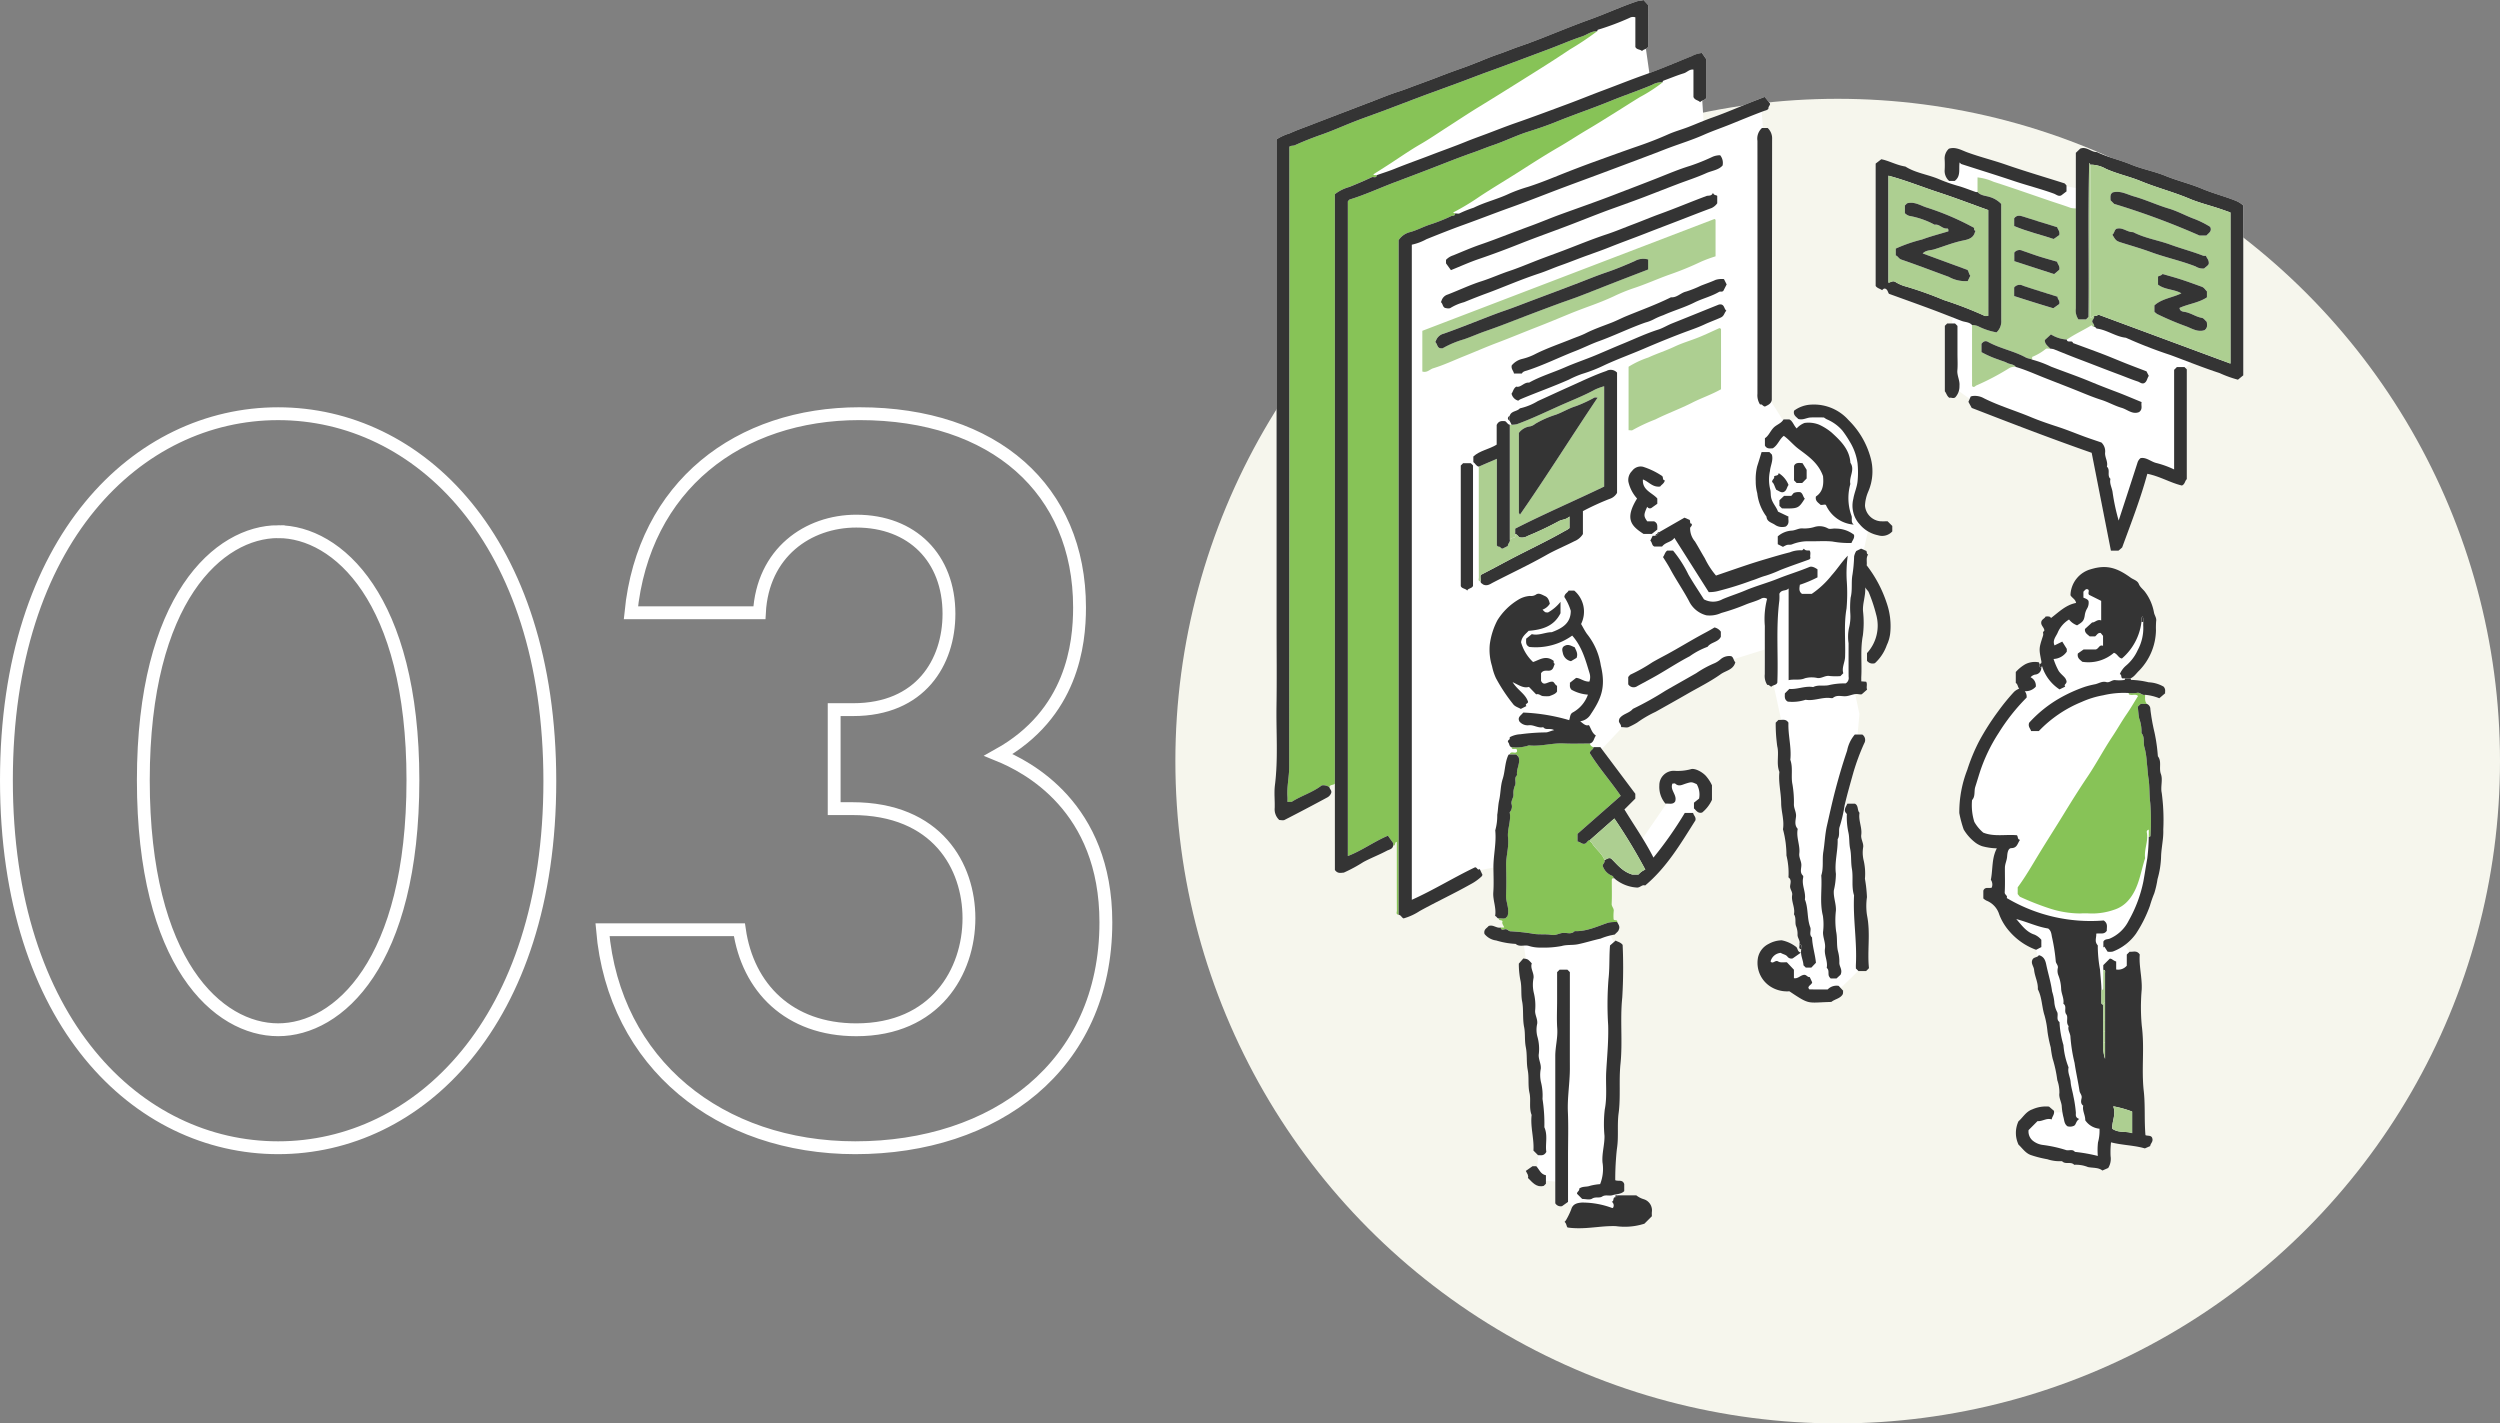 <svg xmlns="http://www.w3.org/2000/svg" width="389.322" height="221.669" viewBox="0 0 389.322 221.669">
  <rect x="0" y="0" width="389.322" height="221.669" fill="#808080" stroke="none"/>
  <g id="グループ_60513" data-name="グループ 60513" transform="translate(-362.96 -2879.725)">
    <g id="グループ_60419" data-name="グループ 60419" transform="translate(304.5 -416.5)">
      <path id="パス_135621" data-name="パス 135621" d="M-139.728,2.46c21.812,0,42.312-19.516,42.312-57.072,0-37.72-20.5-57.236-42.312-57.236S-182.04-92.332-182.04-54.776C-182.04-17.056-161.54,2.46-139.728,2.46Zm0-95.94c9.184,0,20.992,10.332,20.992,38.7,0,28.536-11.644,38.868-20.992,38.868S-160.72-26.24-160.72-54.776C-160.72-83.148-148.912-93.48-139.728-93.48ZM-64.78-80.852c.492-9.348,7.544-14.268,15.088-14.268,8.692,0,14.432,5.74,14.432,14.432,0,7.544-4.428,14.924-14.924,14.924h-2.952v15.416h2.788c13.284,0,18.2,9.02,18.2,17.056,0,8.364-5.248,17.384-17.548,17.384-10.5,0-16.892-6.56-18.2-15.58h-21.32C-87.412-10.5-70.848,2.46-49.856,2.46c21.648,0,39.032-12.628,39.032-35.1,0-18.04-12.3-24.272-16.728-26.076,11.48-6.4,12.628-17.22,12.628-22.96,0-18.368-13.284-30.176-34.276-30.176-18.7,0-33.62,11.152-35.588,31Z" transform="translate(241.5 3472.5)" fill="none" stroke="#fff" stroke-linecap="round" stroke-width="2"/>
      <g id="グループ_270" data-name="グループ 270" transform="translate(241.5 3311.612)">
        <circle id="楕円形_27" data-name="楕円形 27" cx="103.141" cy="103.141" r="103.141" transform="translate(0 0)" fill="#f6f6ed"/>
      </g>
    </g>
    <g id="グループ_60491" data-name="グループ 60491" transform="translate(-301.918 -613.605)">
      <g id="グループ_268" data-name="グループ 268" transform="translate(863.352 3493.33)">
        <g id="グループ_263" data-name="グループ 263" transform="translate(0)">
          <path id="パス_134549" data-name="パス 134549" d="M93.985,83.352a2.12,2.12,0,0,0,2.225-.6v-.847l-.729-.73c-.335,0-.711.008-1.086,0a2.655,2.655,0,0,1-2.436-2.446,6.246,6.246,0,0,1,.518-2.195,7.947,7.947,0,0,0,.308-5.429A13,13,0,0,0,89.4,65.422a7.207,7.207,0,0,0-5.812-2.416,4.823,4.823,0,0,0-2.669.942.977.977,0,0,0,.423,1.079l-.783.6a1.122,1.122,0,0,0-.395-.323h-.89a1.275,1.275,0,0,1-.092.138l-1.826-2.882a1.128,1.128,0,0,0,.095-.269q.059-20.275.047-40.621a2.21,2.21,0,0,0-.69-1.743h-.739l-.2-2.507c.12-.045.239-.092.358-.137.206-.076.537-.115.7-.367-.066-.384.439-.608.16-.9l-.748-.924c-.845.329-1.7.652-2.554,1-1.863.753-3.71,1.544-5.607,2.214-.458.161-.91.339-1.361.519l-.2-3.138c.248-.116.526-.193.659-.479V9.27l-.7-1.009a4.093,4.093,0,0,0-1.624.5c-2.193.871-4.36,1.81-6.572,2.625L57.842,7.6a.626.626,0,0,0,.346-.345V.793L57.464,0c-.337.155-.681.093-1.056.22-2.446.829-4.79,1.915-7.218,2.79-2.214.8-4.4,1.69-6.6,2.559-1.5.6-3.015,1.175-4.544,1.7-1.035.354-2.039.788-3.077,1.14-1.86.631-3.652,1.459-5.5,2.115-1.237.438-2.469.885-3.693,1.358s-2.454.926-3.683,1.377c-.9.33-1.8.694-2.715.986-1.331.423-2.625.963-3.933,1.46-1.43.544-2.856,1.095-4.284,1.643q-2.692,1.034-5.384,2.068c-1.141.441-2.3.843-3.41,1.354a7.883,7.883,0,0,0-2.041.936V97.455c0,4.161.049,8.322-.014,12.482-.063,4.122.27,8.25-.247,12.367-.147,1.163.009,2.362-.034,3.543A2.245,2.245,0,0,0,.753,127.7c.264,0,.6.1.819-.015q3.339-1.709,6.637-3.494a1.291,1.291,0,0,0,.628-.72c.115-.362-.228-.573-.285-.877.089-.482.636-.275.851-.567v13.448c.465.676,1.061.4,1.366.426a23.384,23.384,0,0,0,3.071-1.658c1.184-.641,2.458-1.119,3.646-1.755.354-.189.918-.242.994-.815.456.062.137-.494.568-.575v1.1c0,3.2,0,6.405.009,9.608,0,.227-.2.6.275.647.36.045.457.443.758.567a8.929,8.929,0,0,0,2.5-1.142c2.611-1.445,5.321-2.7,7.923-4.169a7.725,7.725,0,0,0,1.747-1.243.883.883,0,0,0,.12-.237l-.337-.717,2.036-.411c0,.008,0,.017,0,.025.007,1.271.075,2.547-.019,3.811s.5,2.434.281,3.708c.267.061.292.4.591.376-.047.449.458.155.579.482-.173.3.123.55.251.937H35.22c-.655.156-1.191-.518-1.889-.229-.224.324-.8.487-.632,1.227a2.778,2.778,0,0,0,1.83,1.021,12.457,12.457,0,0,0,3.029.533,1.609,1.609,0,0,0,1.289.264l.283,2.058c-.1-.02-.221-.037-.376-.059l-.7.8a13.229,13.229,0,0,0,.247,2.6c.242,1.058.048,2.172.267,3.287.253,1.289.04,2.653.309,3.989.205,1.02.051,2.084.265,3.147.232,1.152.066,2.368.3,3.565.224,1.16,0,2.368.276,3.571.248,1.1-.111,2.3.328,3.417-.22,1.867.408,3.691.283,5.542l.715.715.051,0-.193,1.876c-.043-.055-.085-.11-.133-.16h-.577l-1.052.736c.2.413.465.7.334,1.1.705.692,1.333,1.542,2.471,1.226l.329-.329v-.454l1.459.12q0,1.205,0,2.41v.972a.977.977,0,0,0,1.053.451l.842-.6.814.616a1.475,1.475,0,0,0-.236.492A11.833,11.833,0,0,1,45.4,190a1.4,1.4,0,0,1-.235.283c.348.272.29.811.506.883,2.66.366,5.047-.3,7.472-.22a9.965,9.965,0,0,0,4.462-.379l1.159-1.159c0-.2-.015-.434,0-.664a1.812,1.812,0,0,0-1.258-1.99,3.531,3.531,0,0,1-1.172-.608H54.093l-.228-.289a1.5,1.5,0,0,0,.613-.363v-1.105c-.274-.769-.934-.372-1.4-.6a44.622,44.622,0,0,1,.256-4.862c.3-1.82.018-3.688.268-5.557.339-2.529.024-5.108.291-7.681.356-3.436-.084-6.909.279-10.379a78.283,78.283,0,0,0,.057-8.159c-.322-.43-.8-.485-1.09-.679l-.3.26-.511-1.092a2.26,2.26,0,0,1,.673-.1c.243-.3.558-.456.625-.778.225-.467-.072-.8-.25-1.169.05-.457-.49-.144-.567-.443a7.843,7.843,0,0,1,.014-1.244c.072-.446-.335-.7-.316-1.14.053-1.206.018-2.416.018-3.624,0-.193.013-.378.283-.357.179-.046.233.122.342.2a5.962,5.962,0,0,0,3.314,1.239c.487.014.8-.519,1.25-.32,3.381-2.826,5.556-6.554,7.827-10.135.155-.508-.273-.774-.352-1.166h-.012l.424-.424a.9.9,0,0,0,1,.363,5.567,5.567,0,0,0,1.53-1.975V122.3a5.932,5.932,0,0,0-.844-1.34c-.478-.624-1.783-1.416-2.488-1.159a7.871,7.871,0,0,1-2.59.237,2.246,2.246,0,0,0-2.277,2.275,4.011,4.011,0,0,0,.95,2.842c.056-.006.113-.008.171-.009l-3.722,5.407c-.853-1.394-1.742-2.74-2.6-4.129l-.075-.526,1.54-1.54v-.742l-5.22-6.964,3.213-3.409a1.91,1.91,0,0,0,1.01-.04,11.138,11.138,0,0,0,1.284-.673,17.724,17.724,0,0,1,2.855-1.67c1.643-.922,3.3-1.844,4.924-2.784,1.753-1.012,3.587-1.91,5.239-3.087.795-.566,1.98-.678,2.268-1.867a1.046,1.046,0,0,1-.273-.457l4.86-1.522c0,1.28,0,2.56-.007,3.841a2.529,2.529,0,0,0,.389,1.684c.292-.092.415.28.668.255a.783.783,0,0,1,.333-.2L78.9,112.1a2.412,2.412,0,0,1-.425,0l-.432.432a25.2,25.2,0,0,0,.244,3.691c.315,1.276-.184,2.681.334,3.983-.178,1.631.264,3.228.274,4.846.009,1.341.5,2.642.294,3.995a.3.3,0,0,0,0,.141,15.5,15.5,0,0,1,.529,4.024,11.447,11.447,0,0,1,.321,3.282c-.008.045-.02.122,0,.137.494.351.306.88.255,1.3-.066.546.4.921.314,1.446-.168,1.022.493,1.972.279,3,.387.578.115,1.292.331,1.849a3.212,3.212,0,0,1,.227,1.319c-.018.512.442.914.293,1.443.108.279-.263.718.284.851a2.111,2.111,0,0,0-.026.526l-.047-.006.023-.016c-.634-.161-.423-.749-.835-.961a5.321,5.321,0,0,0-2.15-.962,4.367,4.367,0,0,0-2.034.561,3.072,3.072,0,0,0-1.691,2.3,4.386,4.386,0,0,0,2.317,4.549,4.816,4.816,0,0,0,2.6.535c3.264,2.183,2.735,1.759,6.534,1.657.545-.437,1.288-.505,1.714-1.094.164-.227.085-.441.126-.654l-.384-.415c.814-.775,1.991-1.908,2.737-2.674l.028.028h1.189l.45-.45c-.289-2.66.266-5.451-.306-8.237a9.589,9.589,0,0,1-.009-2.825,21.521,21.521,0,0,0-.315-2.859,9.131,9.131,0,0,0-.234-3.013,5.135,5.135,0,0,1-.03-1.969c.041-.651-.4-1.195-.308-1.868.155-1.15-.479-2.255-.269-3.422-.389-.393-.128-1.106-.708-1.42H89.215c-.043.092-.089.181-.135.269l-.245-.2c.393-1.653.858-3.283,1.315-4.915a34.723,34.723,0,0,1,1.686-4.541,1.028,1.028,0,0,0-.284-1.374h-.745l.285-3.2-.658-3.094a1.679,1.679,0,0,1,.576.019,1.722,1.722,0,0,0,.446.006l.838-.737c-.167-.4.092-.842-.147-1.226l-.756-.056c0-.273-.01-.5,0-.728.111-2.133-.166-4.266.24-6.408a15.471,15.471,0,0,0,.024-3.816c-.077-1.2.414-2.3.35-3.679.229.41.43.512.534.748A24.137,24.137,0,0,1,93.7,95.718a6.329,6.329,0,0,1-1.426,5.991V102.9a1.088,1.088,0,0,0,1.237.368,6.931,6.931,0,0,0,1.848-2.811,5.767,5.767,0,0,0,.548-2.034,10.958,10.958,0,0,0-.539-4.442,19.552,19.552,0,0,0-3.144-5.948c.084-.548-.142-1.151.227-1.68-.282-.1-.149-.412-.285-.57l-.387-.166.634-2.876a8.372,8.372,0,0,0,1.568.607" transform="translate(0)" fill="#fff"/>
          <path id="パス_134550" data-name="パス 134550" d="M89.252,45.04a23.761,23.761,0,0,1-3.5,2.276c-1.326.8-2.62,1.644-3.934,2.461-1.424.885-2.841,1.784-4.286,2.633-1.482.871-2.911,1.824-4.4,2.686-1.984,1.148-3.925,2.383-5.852,3.618-2.162,1.387-4.377,2.694-6.525,4.108a37.49,37.49,0,0,1-4.171,2.51l.328.134c.027.441-.411.33-.6.416a25.675,25.675,0,0,1-3.158,1.268c-1.09.338-2.086.894-3.192,1.211a2.99,2.99,0,0,0-1.847,1.27V174.688c-.473-.05-.274-.42-.275-.647-.013-3.2-.009-6.405-.009-9.608v-1.1c-.431.081-.111.637-.567.575v-.385l-.821-1.147c-2.181.926-4.056,2.325-6.241,3.165q0-50.987,0-101.949c.1-.1.184-.256.3-.293,2.429-.744,4.733-1.823,7.105-2.714,2.532-.952,5.067-1.914,7.588-2.905,1.5-.592,3.017-1.167,4.543-1.7,1.032-.361,2.039-.787,3.077-1.138,1.86-.629,3.634-1.519,5.5-2.108,1.464-.462,2.931-.96,4.335-1.528,2.8-1.132,5.653-2.1,8.445-3.237,2.142-.875,4.34-1.614,6.477-2.512a3.026,3.026,0,0,1,1.672-.416" transform="translate(-28.784 -32.232)" fill="#87c357"/>
          <path id="パス_134551" data-name="パス 134551" d="M14.452,134.284c-.215.292-.762.086-.851.567a1.561,1.561,0,0,0-1.194-.281c-1.449,1.112-3.143,1.592-4.6,2.507-.164.1-.435.038-.734.056,0-.3.014-.532,0-.757-.117-1.58.265-3.138.266-4.7q.039-47.624.02-95.249V35.1c.322-.218.595-.112.869-.235,1.352-.611,2.733-1.155,4.137-1.647,1.77-.62,3.483-1.4,5.233-2.078,1.384-.538,2.789-1.022,4.18-1.544,2.085-.783,4.165-1.58,6.249-2.365.94-.354,1.887-.691,2.831-1.037,1.148-.422,2.3-.841,3.443-1.268,1.391-.519,2.774-1.061,4.171-1.564,1.152-.414,2.3-.84,3.445-1.267q2.884-1.076,5.766-2.16c1.757-.659,3.479-1.417,5.261-2.009.789-.262,1.463-.863,2.358-.81a45.616,45.616,0,0,1-4.255,2.84c-2.535,1.708-5.133,3.324-7.72,4.945-2.085,1.306-4.18,2.618-6.283,3.9-1.7,1.034-3.364,2.145-5.042,3.223-1.411.906-2.791,1.859-4.248,2.7-1.761,1.019-3.429,2.2-5.14,3.3-.721.466-1.449.921-2.177,1.383.16.2.365.078.539.115-.064.545-.518.209-.774.328q-1.721.8-3.484,1.508A6.546,6.546,0,0,0,14.452,42.5Z" transform="translate(-5.048 -12.253)" fill="#87c357"/>
          <path id="パス_134552" data-name="パス 134552" d="M137.17,407.585a.7.7,0,0,0,.567.567c-.012.41-.589.462-.565.96,1.406,2.278,3.219,4.328,4.8,6.62l-6.736,5.924v1.2c.453.022.724.5,1.22.311.256-.118.361-.5.716-.55-.034.235.207.286.295.438.558.968,1.578,1.6,1.975,2.682.133.365-.26.56-.285.871a2.456,2.456,0,0,0,1.4,1.538.415.415,0,0,1,.306.427c-.271-.021-.283.164-.283.357,0,1.208.035,2.418-.019,3.624-.02.441.388.694.316,1.14a7.851,7.851,0,0,0-.014,1.245c.077.3.618-.014.567.443a5.973,5.973,0,0,0-1.377.091c-1.717.574-3.375,1.393-5.254,1.327-.5.535-1.147.247-1.723.267-.641.021-1.184.438-1.866.317-1.033-.183-2.075.014-3.151-.227a31.76,31.76,0,0,0-3.265-.336c-.3-.034-.425-.309-.729-.324-.263-.013-.692.288-.791-.264h.546c-.128-.387-.424-.641-.251-.936-.121-.328-.627-.034-.579-.482.362-.05.741.1,1.041-.048l.3-.3c.366-1.167-.283-2.2-.226-3.31.078-1.5.047-3.012.012-4.518-.035-1.479.47-2.911.3-4.4-.144-1.287.479-2.534.274-3.836-.007-.046-.021-.116,0-.138a1.331,1.331,0,0,0,.263-1.3c-.072-.536.329-.931.306-1.438a2.962,2.962,0,0,1,.252-1.448c.219-.468-.209-1.115.31-1.565-.153-.967.564-1.855.234-2.846l-.372-.387h-1c.185-.657.867.01,1.135-.448v-.252c-.161-.391-.8.161-.851-.435a6.22,6.22,0,0,0,2.708-.283c1.814.212,3.581-.383,5.394-.3,1.363.065,2.731.013,4.1.013" transform="translate(-88.05 -291.797)" fill="#87c357"/>
          <path id="パス_134553" data-name="パス 134553" d="M68.062,180.511V75.455a2.989,2.989,0,0,1,1.847-1.27c1.106-.317,2.1-.874,3.192-1.211a25.727,25.727,0,0,0,3.158-1.268c.186-.086.624.025.6-.416.236,0,.533.092.7-.016a18.41,18.41,0,0,1,2.193-.872c1.772-.879,3.7-1.32,5.489-2.17a23.847,23.847,0,0,1,2.958-1.073c1.538-.491,3.045-1.088,4.545-1.691,2.027-.814,4.072-1.6,6.118-2.34,2.218-.8,4.444-1.612,6.678-2.381,1.517-.522,3.031-1.115,4.51-1.774,1-.444,2.059-.732,3.08-1.122,1.265-.483,2.5-1.039,3.778-1.49,1.9-.669,3.744-1.46,5.607-2.213.85-.344,1.709-.667,2.554-1l.748.924c.279.289-.227.513-.16.9-.158.251-.49.291-.7.367-1.763.652-3.5,1.379-5.238,2.08-1.376.554-2.783,1.032-4.145,1.636-1.754.778-3.6,1.351-5.4,2.02-.737.273-1.466.57-2.2.848q-2.636,1-5.275,1.986-1.718.646-3.438,1.287c-1.8.67-3.608,1.332-5.409,2.007-2.782,1.042-5.543,2.153-8.335,3.151-2.429.868-4.834,1.811-7.261,2.686-1.964.708-3.919,1.486-5.864,2.268a8.331,8.331,0,0,1-2.278.853V178.183c3.351-1.5,6.467-3.441,9.768-5.024.378-.191.429.543.813.23l.423.9a.879.879,0,0,1-.12.237,7.733,7.733,0,0,1-1.747,1.244c-2.6,1.467-5.311,2.724-7.922,4.169a8.936,8.936,0,0,1-2.5,1.142c-.3-.125-.4-.522-.758-.568" transform="translate(-48.729 -38.056)" fill="#343434"/>
          <path id="パス_134554" data-name="パス 134554" d="M50.255,4.865c-.9-.053-1.569.548-2.358.81-1.782.592-3.5,1.349-5.261,2.008q-2.883,1.082-5.767,2.16c-1.144.427-2.294.853-3.445,1.267-1.4.5-2.78,1.044-4.171,1.563-1.146.427-2.3.847-3.444,1.268-.943.346-1.89.683-2.83,1.037-2.084.785-4.164,1.583-6.249,2.366-1.39.522-2.8,1.006-4.18,1.544-1.749.68-3.463,1.459-5.232,2.078C5.912,21.46,4.532,22,3.18,22.614c-.274.124-.547.018-.869.235v1.32q0,47.625-.02,95.25c0,1.564-.384,3.121-.266,4.7.017.225,0,.452,0,.757.3-.018.569.048.734-.056,1.454-.915,3.148-1.4,4.6-2.507a1.559,1.559,0,0,1,1.194.282c.056.3.4.515.285.877a1.292,1.292,0,0,1-.629.72q-3.3,1.786-6.637,3.494c-.223.114-.555.015-.819.015a2.247,2.247,0,0,1-.722-1.857c.043-1.18-.112-2.379.034-3.543.518-4.118.184-8.246.247-12.368.063-4.16.014-8.321.014-12.482V21.706a7.883,7.883,0,0,1,2.041-.936c1.109-.51,2.269-.913,3.41-1.354q2.69-1.039,5.384-2.068c1.428-.548,2.854-1.1,4.284-1.643,1.307-.5,2.6-1.037,3.932-1.46.92-.292,1.816-.656,2.715-.986,1.229-.451,2.461-.9,3.683-1.377s2.456-.92,3.693-1.358c1.852-.656,3.644-1.484,5.5-2.115,1.038-.352,2.041-.785,3.077-1.14,1.529-.524,3.041-1.1,4.544-1.7,2.193-.869,4.383-1.761,6.6-2.559,2.428-.875,4.772-1.962,7.218-2.79.374-.127.718-.064,1.056-.22l.723.793V7.254c-.159.429-.7.375-.951.7-.276-.294-.817-.181-1.036-.64V2.7a1.114,1.114,0,0,0-.928.094,41.1,41.1,0,0,1-4.914,1.841c-.049.011-.069.153-.1.234" transform="translate(0)" fill="#343434"/>
          <path id="パス_134555" data-name="パス 134555" d="M33.106,142.851V51.064a6.546,6.546,0,0,1,2.267-1.131q1.761-.707,3.484-1.508c.255-.119.71.217.774-.328.948-.334,1.911-.631,2.842-1.009,1.863-.755,3.76-1.418,5.633-2.141,1.792-.691,3.607-1.324,5.385-2.051,1.05-.429,2.122-.807,3.185-1.206,1.513-.568,3.015-1.167,4.541-1.7,2.767-.959,5.509-1.99,8.252-3.009,1.794-.667,3.579-1.4,5.375-2.069,2.169-.807,4.317-1.673,6.5-2.446,2.467-.872,4.87-1.925,7.3-2.891a4.09,4.09,0,0,1,1.624-.5l.7,1.009v5.94c-.2.428-.725.385-.986.714-.258-.33-.791-.267-1.034-.808V31.661c-.635-.09-.991.419-1.484.568-1.043.316-2.054.739-3.079,1.114-.141.052-.256.106-.224.286a3.022,3.022,0,0,0-1.671.416c-2.137.9-4.335,1.636-6.477,2.511-2.792,1.14-5.649,2.105-8.445,3.237-1.4.569-2.871,1.066-4.335,1.528-1.87.59-3.644,1.48-5.5,2.109-1.038.351-2.044.777-3.077,1.138-1.526.533-3.038,1.109-4.543,1.7-2.521.991-5.056,1.954-7.588,2.905-2.372.891-4.676,1.97-7.1,2.714-.12.037-.2.193-.3.293q0,50.969,0,101.949c2.185-.839,4.059-2.239,6.241-3.165l.821,1.147v.385c-.077.573-.641.625-.995.815-1.188.636-2.461,1.114-3.646,1.755a23.321,23.321,0,0,1-3.071,1.658c-.306-.027-.9.25-1.366-.426Z" transform="translate(-23.702 -20.821)" fill="#343434"/>
          <path id="パス_134556" data-name="パス 134556" d="M241.076,320.95l-.449.449a9.947,9.947,0,0,1-1.684-.019c-.681-.118-1.205.393-1.872.319a4.061,4.061,0,0,0-1.962.031c-.838.374-1.641.093-2.543.3V307.741c-.439.48-1.107.116-1.443.841a7.479,7.479,0,0,1-.007,1.076c-.54,4.246-.139,8.514-.308,12.744-.153.436-.651.339-.9.63-.252.025-.375-.347-.667-.255a2.529,2.529,0,0,1-.389-1.684c.014-2.5,0-5.008.008-7.512a12.5,12.5,0,0,1,.354-4.218.887.887,0,0,0-.98,0c-.7.349-1.472.546-2.206.829a33.157,33.157,0,0,1-3.961,1.378,4.338,4.338,0,0,1-2.309.361,4.147,4.147,0,0,1-2.719-2.245c-.916-1.712-2.022-3.307-2.937-5.016-.333-.622-.729-1.211-1.1-1.815.251-.3.285-.744.664-1.007h.9a18.5,18.5,0,0,1,2.39,3.732c.728,1.262,1.544,2.473,2.419,3.86a2.989,2.989,0,0,0,2.9-.02c1.165-.495,2.381-.868,3.546-1.362,1.653-.7,3.389-1.157,5.055-1.826,1.618-.65,3.3-1.15,4.915-1.823.343-.143.758.009,1.271.363v1.246a19.392,19.392,0,0,1-2.748,1.156c-.081.574-.182,1.033.333,1.415h1.523a14.063,14.063,0,0,0,3.1-2.894c.872-.964,1.569-2.09,2.507-3.05a19.112,19.112,0,0,0-.145,4.128,27.231,27.231,0,0,1-.048,4.1c-.445,2.519-.132,5.033-.226,7.545-.033.872-.548,1.673-.276,2.529" transform="translate(-152.499 -216.108)" fill="#343434"/>
          <path id="パス_134557" data-name="パス 134557" d="M81.057,143.8v-6.34l45.5-17.416a.429.429,0,0,1,.092.058c.031.03.072.072.072.11,0,1.887,0,3.773,0,5.649a22.3,22.3,0,0,0-2.237.824,47.559,47.559,0,0,1-4.967,2.033c-1.893.676-3.725,1.514-5.643,2.135a27.366,27.366,0,0,0-3.024,1.244c-1.151.533-2.335,1.007-3.514,1.437-1.146.418-2.312.854-3.428,1.312-1.653.679-3.308,1.373-4.974,2.02-2.116.821-4.213,1.7-6.337,2.5-1.667.631-3.311,1.356-4.973,2.02-1.622.647-3.2,1.4-4.879,1.91-.536.162-.935.736-1.7.5m35.164-17.446a2.676,2.676,0,0,0-2.09.25c-1.442.633-2.888,1.243-4.378,1.747s-2.95,1.106-4.412,1.667c-2.322.892-4.652,1.764-6.982,2.638-1.513.567-3.014,1.166-4.542,1.69-1.034.354-2.056.752-3.07,1.144-2.117.82-4.223,1.665-6.365,2.421a1.7,1.7,0,0,0-1.218,1.129c-.025.09-.122.137-.111.149.356.314.288.865.773.985.142,0,.318.055.42-.009a15.185,15.185,0,0,1,3.258-1.368c1.161-.395,2.274-.9,3.433-1.3,2.311-.794,4.578-1.715,6.865-2.579q2.267-.856,4.538-1.7c1.025-.378,2.064-.716,3.084-1.107,1.834-.7,3.656-1.435,5.486-2.147,1.784-.694,3.571-1.38,5.31-2.051Z" transform="translate(-58.033 -85.943)" fill="#adcf91"/>
          <path id="パス_134558" data-name="パス 134558" d="M128.986,217.751h.284a4.51,4.51,0,0,0,.814-.085c2.67-.972,5.21-2.252,7.815-3.372,1.475-.634,2.979-1.261,4.4-2.04a9.4,9.4,0,0,1,1.388-.5v15.624c-4.639,2.232-9.344,4.254-13.852,6.553v.838c-.035.226.131.535-.307.58a1.744,1.744,0,0,0-.544.271Zm1.59,14c4.177-6.018,8-12.146,12.1-18.233-.262,0-.411-.043-.515.007a20.933,20.933,0,0,1-2.843,1.319c-1.109.332-2.071.943-3.137,1.336a15.357,15.357,0,0,0-3.228,1.428,1.859,1.859,0,0,1-.815.4,2.565,2.565,0,0,0-1.729,1.014q0,6.2,0,12.436c0,.038.042.076.168.29" transform="translate(-92.348 -151.609)" fill="#adcf91"/>
          <path id="パス_134559" data-name="パス 134559" d="M208.538,189.393c-1.525.857-3.065,1.363-4.508,2.1-1.862.951-3.846,1.662-5.714,2.6a27.014,27.014,0,0,0-3.562,1.667c-.126.088-.366.012-.619.012v-9.879a14.121,14.121,0,0,1,3.065-1.436c1.34-.622,2.761-1.066,4.106-1.706,1.217-.578,2.532-.947,3.785-1.456,1.09-.443,2.153-.954,3.2-1.425a.886.886,0,0,1,.152.069c.035.027.087.068.087.1q.006,4.672,0,9.35" transform="translate(-138.992 -128.779)" fill="#adcf91"/>
          <path id="パス_134560" data-name="パス 134560" d="M118.341,228.347v-.838c4.508-2.3,9.213-4.321,13.851-6.553V205.332a9.389,9.389,0,0,0-1.388.5c-1.422.779-2.926,1.406-4.4,2.04-2.605,1.119-5.145,2.4-7.815,3.372a4.5,4.5,0,0,1-.814.085l-.284-.568v-.851c.249-.76,1.143-.626,1.574-1.135a9.238,9.238,0,0,0,2.793-1.129c1.632-.739,3.259-1.5,4.892-2.23,1.911-.85,3.8-1.784,5.785-2.461a1.35,1.35,0,0,1,1.664.254v18.731a2.062,2.062,0,0,1-1.2.949,40.644,40.644,0,0,0-4.117,1.889v3.572a2.777,2.777,0,0,1-1.349,1.124c-1.439.74-2.948,1.352-4.353,2.149-2.711,1.538-5.535,2.85-8.3,4.282-.458.238-.931.624-1.586.274-.056-.105-.358-.162-.344-.452.051-.362-.1-.743.035-1.016,1.486-.763,2.873-1.511,4.267-2.25,2.939-1.559,5.964-2.955,8.855-4.612a2.8,2.8,0,0,0,.68-.428v-1.808c-.545.535-1.159.45-1.671.741a51.127,51.127,0,0,1-4.853,2.3,1.7,1.7,0,0,1-1.269.205c-.229-.169-.341-.467-.654-.508" transform="translate(-80.851 -145.183)" fill="#343434"/>
          <path id="パス_134561" data-name="パス 134561" d="M123.882,331.307c-.431.479-1.044.863-1.172,1.778a6.664,6.664,0,0,0,1.871,3.077c.965-.305,1.967-1.143,3.207-.177.039.041-.107.363.184.46-.193.326-.187.765-.578.977-.465.264-1.131-.191-1.572.489v1.178c.434.939,1.077.048,1.8.14.258.041.362.491.693.638v.888c-.216.36-.612.5-1.21.723a6.154,6.154,0,0,1-1.015-.014c-.343-.048-.612-.418-1.026-.263l-1.126-1.165c-.843.252-1.528-.262-2.545-.741.8,1.274,2.007,1.836,2.392,3.018.115.328-.588.33-.231.7l-.886.451c-.417-.246-.927-.355-1.227-.789a26.585,26.585,0,0,1-2.645-4.008,8.337,8.337,0,0,1-.606-1.864,8.547,8.547,0,0,1-.349-3.4,11.192,11.192,0,0,1,1.192-3.756,9.715,9.715,0,0,1,3.2-3.161,4.015,4.015,0,0,1,1.868-.616,1.358,1.358,0,0,0,.917-.2c.452-.339.957.017,1.4.213s.629.569.772,1.2a2.22,2.22,0,0,1-1.132.921,2.356,2.356,0,0,0,.407.391,1.2,1.2,0,0,0,.458.042,6.7,6.7,0,0,0,1.93-1.646v1.771c-1.023,2.058-2.882,2.573-4.971,2.743" transform="translate(-84.311 -233.066)" fill="#343434"/>
          <path id="パス_134562" data-name="パス 134562" d="M140.742,347.613c-1.366,0-2.734.052-4.1-.013-1.812-.086-3.58.508-5.393.3a6.217,6.217,0,0,1-2.708.283c-.423-.109-.3-.6-.563-.8a.335.335,0,0,1,.173-.364c.144-.107.094-.25.107-.387a3.776,3.776,0,0,1,1.649-.463,32.533,32.533,0,0,1,4-.29c.342-.011.736-.25,1.262-.344-.589-.4-1.3.078-1.7-.473-.8.209-1.493-.414-2.293-.291a1.649,1.649,0,0,1-1.415-.6c-.345-.692.261-.927.6-1.38a29.1,29.1,0,0,1,7.151,1.181c.167-.423.1-.955.564-1.2A5.112,5.112,0,0,0,140.434,340a6.093,6.093,0,0,1-2.555-.764c-.395-.42-.2-.766-.261-1.08l.968-.761c.608-.016,1.217.613,2.073.572a2.074,2.074,0,0,0,.024-1.319c-.624-2.053-1.183-4.143-2.7-5.844a9.729,9.729,0,0,1-6.668,1.768c-.627-.3-.493-.757-.506-1.282l.89-.715c1.023.285,2.114-.308,3.1-.3,1.65-.617,2.96-1.4,2.964-3.324a8.281,8.281,0,0,0-1-2.153c.035-.572.518-.652.652-1h.888a4.3,4.3,0,0,1,1.065,5.2c.294.5.562,1.047.908,1.536a10.361,10.361,0,0,1,2.162,4.915c.825,3.413.048,5.195-1.568,7.608a2.235,2.235,0,0,1-1.642,1.088c.526.405.847.762,1.359.6.35.548.456,1.215,1.089,1.628-.333.414-.3,1.049-.933,1.236" transform="translate(-91.621 -231.824)" fill="#343434"/>
          <path id="パス_134563" data-name="パス 134563" d="M265.5,70.164h.882a2.21,2.21,0,0,1,.69,1.743q-.015,20.328-.047,40.621c-.129.621-.628.8-1.055,1.012-.336-.006-.439-.43-.775-.31a2.676,2.676,0,0,1-.408-1.676q.015-19.694,0-39.389a2.219,2.219,0,0,1,.712-2" transform="translate(-189.577 -50.234)" fill="#343434"/>
          <path id="パス_134564" data-name="パス 134564" d="M168.052,424.1c-.355.051-.46.433-.716.55-.5.193-.766-.289-1.22-.311v-1.2l6.736-5.924c-1.579-2.292-3.392-4.342-4.8-6.62-.023-.5.553-.549.565-.96h1.066l5.442,7.26v.742l-1.695,1.694c1.509,2.491,3.156,4.814,4.52,7.5a59.03,59.03,0,0,0,4.874-6.95h1.3c.078.392.507.658.352,1.166-2.271,3.581-4.446,7.309-7.828,10.135-.452-.2-.763.334-1.25.32a5.959,5.959,0,0,1-3.314-1.239c-.109-.077-.162-.245-.342-.2a.415.415,0,0,0-.306-.428,2.455,2.455,0,0,1-1.4-1.538c.025-.312.418-.506.285-.871.327-.125.6-.431,1.019-.258.952.9,1.734,2.025,3.3,2.5h.975a2.768,2.768,0,0,1,1.062-.764,86.236,86.236,0,0,0-4.817-7.961l-3.811,3.364" transform="translate(-118.931 -293.28)" fill="#343434"/>
          <path id="パス_134565" data-name="パス 134565" d="M280.25,324.612c-.586-.33-.464-.826-.465-1.284l.7-.7c1.251.108,2.446-.507,3.706-.288.822-.421,1.758-.09,2.561-.328a10.835,10.835,0,0,1,2.5-.242.965.965,0,0,0,.464-1.011c-.016-1.747-.008-3.495-.007-5.242a6.776,6.776,0,0,1,.065-2.382,7.14,7.14,0,0,0,.2-2.319,14.934,14.934,0,0,1,.052-2.4c.313-1.2.072-2.407.287-3.568a22.486,22.486,0,0,0,.259-2.864,2.779,2.779,0,0,1,.326-.826l.753-.378.819.352c.137.157,0,.472.286.57-.368.529-.143,1.133-.227,1.68a19.563,19.563,0,0,1,3.144,5.948,10.967,10.967,0,0,1,.539,4.442,5.776,5.776,0,0,1-.549,2.034,6.927,6.927,0,0,1-1.848,2.811,1.089,1.089,0,0,1-1.237-.368v-1.2a6.329,6.329,0,0,0,1.426-5.991,24.19,24.19,0,0,0-1.163-3.492c-.1-.236-.306-.339-.535-.748.064,1.382-.427,2.48-.35,3.679a15.453,15.453,0,0,1-.024,3.816c-.406,2.141-.129,4.275-.24,6.408-.012.227,0,.455,0,.728l.756.056c.238.384-.02.822.147,1.226l-.838.737a1.718,1.718,0,0,1-.446-.006c-.71-.157-1.331.24-2.008.3s-1.391-.257-2.02.259c-.113.093-.368.027-.556.011-1.252-.1-2.448.505-3.708.286a6.656,6.656,0,0,1-2.774.288" transform="translate(-200.306 -215.344)" fill="#343434"/>
          <path id="パス_134566" data-name="パス 134566" d="M136.723,85.094a1.893,1.893,0,0,1,.383,1.6c-.631.725-1.674.8-2.544,1.194-1.47.664-3.017,1.154-4.527,1.731-1.714.654-3.42,1.327-5.133,1.982-1.02.39-2.048.761-3.074,1.136-1.108.405-2.223.791-3.326,1.21-1.551.588-3.094,1.2-4.641,1.8-2.769,1.074-5.573,2.05-8.335,3.147-2.1.835-4.239,1.637-6.392,2.37-1.445.491-2.84,1.127-4.333,1.729l-.767-1.06v-.543a2.638,2.638,0,0,1,1.126-.7c1.415-.577,2.817-1.195,4.261-1.69,1.407-.482,2.8-1.017,4.183-1.542,1.225-.464,2.45-.928,3.681-1.38,1.557-.571,3.085-1.224,4.645-1.789,2.753-1,5.524-1.961,8.251-3.014,2.277-.88,4.57-1.745,6.841-2.644,1.657-.656,3.313-1.362,5.038-1.885a31.408,31.408,0,0,0,3.517-1.421,3.069,3.069,0,0,1,1.148-.226" transform="translate(-67.323 -60.924)" fill="#343434"/>
          <path id="パス_134567" data-name="パス 134567" d="M133.58,105.67c.157.448.47.319.67.488v1.155a2.24,2.24,0,0,1-.865.733c-1.6.591-3.182,1.213-4.77,1.828-1.873.725-3.754,1.433-5.623,2.166-1.828.717-3.68,1.377-5.5,2.107-1.131.452-2.291.858-3.442,1.273-1.4.5-2.773,1.063-4.173,1.556-1.113.392-2.194.879-3.308,1.248-1.455.482-2.887,1.024-4.306,1.586-1.3.514-2.6,1.044-3.9,1.521-1.191.435-2.369.905-3.54,1.382a7.954,7.954,0,0,0-2.057.863c-.241.186-.621.092-.911.03-.4-.191-.329-.669-.639-.9a1.232,1.232,0,0,0,.09-.193,1.448,1.448,0,0,1,.983-.994c1.75-.676,3.453-1.494,5.237-2.062,1.463-.466,2.856-1.1,4.31-1.588,1.271-.423,2.534-.943,3.792-1.441,1.5-.6,3.025-1.138,4.536-1.709,2.287-.865,4.548-1.809,6.868-2.575,1.415-.467,2.781-1.052,4.17-1.574s2.764-1.106,4.149-1.608c2.425-.879,4.8-1.881,7.214-2.782.32-.12.786.078,1.022-.5" transform="translate(-65.301 -75.655)" fill="#343434"/>
          <path id="パス_134568" data-name="パス 134568" d="M166.686,555.894l-.8-.8c-.062-.307.421-.45.335-.807.5-.4,1.168-.231,1.667-.435a8.5,8.5,0,0,1,1.588-.264,6.385,6.385,0,0,0,.37-3.388c-.112-1.407.34-2.749.311-4.139a19.585,19.585,0,0,1,.043-4.1c.394-2.007.115-4,.231-5.991.138-2.37.37-4.733.3-7.117a50.919,50.919,0,0,1,.053-7.225c.2-1.773.086-3.524.234-5.209l.878-.767c.288.194.768.249,1.09.679a78.285,78.285,0,0,1-.057,8.159c-.364,3.47.077,6.943-.28,10.379-.267,2.572.048,5.152-.291,7.681-.25,1.869.033,3.737-.268,5.557a44.549,44.549,0,0,0-.256,4.862c.468.229,1.128-.167,1.4.6v1.106c-.519.518-1.221.434-1.817.633-.507.169-1.091-.128-1.619.21-.457.293-1.037-.014-1.573.331-.368.237-1.011.045-1.548.045" transform="translate(-118.766 -369.183)" fill="#343434"/>
          <path id="パス_134569" data-name="パス 134569" d="M282.717,246.307a5.162,5.162,0,0,1-4.336-3.051c-.17-.156-.516.038-.841-.027-.333-.34-.866-.572-.721-1.3,1.215-.8,1.2-2.084,1.108-3.172-.734-2.084-2.356-3.139-3.829-4.252-.827-.625-1.446-1.428-2.279-2.022-.688.507-.916,1.456-1.728,1.946-.4,0-.9.146-1.214-.435v-1.143c.581-.368.831-1.095,1.337-1.624.479-.5,1.217-.673,1.563-1.31h.89c.555.26.668.924,1.157,1.413a3.121,3.121,0,0,1,1.225-.856,4.443,4.443,0,0,1,2.306.288,8.713,8.713,0,0,1,1.9,1.2c1.409,1.288,2.8,2.621,2.935,4.718.753,1.1-.249,2.2-.008,3.3a8.1,8.1,0,0,0,.174,4.938c.167.457-.157,1.012.36,1.388" transform="translate(-192.502 -164.61)" fill="#343434"/>
          <path id="パス_134570" data-name="パス 134570" d="M302.742,440.129l-.632.584H301.2a1.37,1.37,0,0,1-.279-.37c-.155-.411.093-.933-.34-1.276.207-1.028-.422-1.987-.272-3,.133-.9-.332-1.7-.3-2.576a9.464,9.464,0,0,0-.026-2.542c-.517-2.086-.1-4.182-.251-6.265.393-1.213.123-2.489.322-3.7.219-1.338.256-2.7.553-4.015.428-1.891.841-3.787,1.336-5.666.538-2.044,1.138-4.069,1.814-6.061a5.427,5.427,0,0,1,1.195-2.51h1.182a1.028,1.028,0,0,1,.284,1.374,34.679,34.679,0,0,0-1.686,4.541c-.476,1.7-.961,3.392-1.364,5.112a22.417,22.417,0,0,1-.755,3.277c-.237.6.067,1.365-.328,1.989.058,1.81-.513,3.593-.272,5.405a11.658,11.658,0,0,1-.322,2.573c-.088,1.082.376,2.075.322,3.143a13,13,0,0,0,.035,3.247c.22,1.06.04,2.141.3,3.134a6.161,6.161,0,0,1,.2,1.74c-.016.609.544,1.094.192,1.858" transform="translate(-214.583 -288.339)" fill="#343434"/>
          <path id="パス_134571" data-name="パス 134571" d="M278.466,429.516c.149-.529-.31-.931-.293-1.443a3.207,3.207,0,0,0-.227-1.319c-.216-.557.055-1.271-.331-1.849.213-1.03-.447-1.98-.279-3,.086-.526-.38-.9-.314-1.446.051-.422.239-.95-.255-1.3-.022-.016-.01-.092,0-.138a11.438,11.438,0,0,0-.321-3.282,15.5,15.5,0,0,0-.529-4.023.3.3,0,0,1,0-.141c.2-1.353-.285-2.654-.294-3.995-.011-1.618-.452-3.215-.274-4.846-.518-1.3-.019-2.706-.334-3.982a25.2,25.2,0,0,1-.244-3.691l.432-.432c.525.059,1.143-.241,1.555.433-.082,1.906.5,3.821.293,5.78.449,1.258.069,2.6.335,3.842a16.371,16.371,0,0,1,.222,3.155c.015.642.4,1.186.326,1.871-.069.608-.26,1.3.249,1.867.023.026.01.093,0,.139-.215,1.261.414,2.466.266,3.709-.075.633.289,1.132.32,1.727.03.577-.3,1.221.254,1.738.071.066.033.277.008.414-.2,1.122.465,2.167.287,3.286.559,1.388.309,2.931.839,4.332.189.5-.249,1.13.278,1.587.043,1.356.484,2.655.606,3.942l-.719.753h-.866l-.357-.357c-.026-.8-.518-1.586-.349-2.476-.108-.279.263-.718-.284-.851" transform="translate(-196.72 -282.521)" fill="#343434"/>
          <path id="パス_134572" data-name="パス 134572" d="M117.6,263.257c.312.041.425.339.654.508a1.7,1.7,0,0,0,1.269-.205,51.122,51.122,0,0,0,4.854-2.3c.512-.291,1.126-.206,1.671-.741v1.808a2.8,2.8,0,0,1-.68.428c-2.891,1.657-5.916,3.053-8.855,4.612-1.394.739-2.781,1.488-4.267,2.251-.133.272.016.653-.035,1.015-.473-.05-.273-.42-.275-.647-.014-2.447-.009-4.895-.009-7.342V252.76l2.816-1.217v13.492c.164.266.334.161.446.218.155.079.22.311.456.273l.81-.413c-.056-.381.429-.6.3-1.005a1.746,1.746,0,0,1,.544-.271c.438-.044.272-.354.307-.58" transform="translate(-80.112 -180.093)" fill="#adcf91"/>
          <path id="パス_134573" data-name="パス 134573" d="M154.233,532l.388-.388h1.209l.388.388v5.455c0,3.165-.008,6.329,0,9.494.008,2.28-.405,4.535-.308,6.827.1,2.31.022,4.628.022,6.942v7.067l-.933.662a.976.976,0,0,1-1.053-.451v-.972q0-10.982,0-21.964c0-1.432.409-2.825.308-4.277s-.022-2.927-.022-4.391Z" transform="translate(-110.219 -380.611)" fill="#343434"/>
          <path id="パス_134574" data-name="パス 134574" d="M131.585,167.686H130.36c-.065-.424-.471-.705-.345-1.267a3.025,3.025,0,0,1,1.587-1,8.979,8.979,0,0,0,2.2-.831c1.807-.89,3.709-1.535,5.568-2.289.725-.293,1.478-.538,2.179-.893,1.289-.652,2.655-1.113,4-1.638.812-.318,1.588-.726,2.395-1.057,2.3-.943,4.642-1.789,6.871-2.9.914.085,1.5-.688,2.331-.882a16.849,16.849,0,0,0,2.307-.916c.77-.308,1.56-.569,2.312-.914a3.323,3.323,0,0,1,1.3-.118l.418.83-.509.989c-.2.233-.495.066-.667.168-1.212.719-2.593,1.03-3.85,1.659-1.555.779-3.25,1.26-4.847,1.974a10.783,10.783,0,0,0-1.44.62,6.239,6.239,0,0,1-1.341.522c-2.474.869-4.826,2.033-7.293,2.923-1.215.439-2.4,1.041-3.619,1.515-2.521.98-4.947,2.2-7.527,3.037-.235.077-.642.129-.8.476" transform="translate(-93.067 -109.516)" fill="#343434"/>
          <path id="パス_134575" data-name="パス 134575" d="M207.435,286.073l3.944-2.265.8.345c.166.189-.048.6.326.6.122.365-.213.457-.245.672a3.136,3.136,0,0,0,.756,2.091c.531.865,1.009,1.76,1.534,2.623a12.508,12.508,0,0,0,1.741,2.685c1.616-.553,3.213-1.109,4.816-1.644,1-.333,2-.644,3.012-.942,1.222-.362,2.445-.727,3.681-1.035a4.28,4.28,0,0,1,1.867-.31c.086.016.209-.164.316-.255.2.333.541.275.877.276.274.381,0,.823.15,1.187-.091.1-.138.194-.211.22-1.518.554-3.05,1.066-4.555,1.666a19.215,19.215,0,0,1-2.2.854c-.77.2-1.487.553-2.229.773a49.763,49.763,0,0,1-5.032,1.575,5.4,5.4,0,0,1-1.622.212l-5.357-8.452c-.418.687-1.388.646-1.909,1.356h-1.195c-.426-.151-.331-.647-.642-.92l.366-.748h.435q.295.011.284-.284a.24.24,0,0,0,.284-.284" transform="translate(-147.534 -203.193)" fill="#343434"/>
          <path id="パス_134576" data-name="パス 134576" d="M131.014,181.874a1.449,1.449,0,0,1-1.044-1.1c.248-.3.255-.762.729-1.088.711.2,1.194-.707,2.006-.623,1.762-.986,3.7-1.555,5.545-2.36,1.592-.7,3.271-1.254,4.872-1.925,1.4-.588,2.812-1.212,4.221-1.788,1.816-.743,3.595-1.588,5.479-2.186.72-.229,1.415-.67,2.149-.962,2.433-.97,4.858-1.962,7.289-2.936a1.124,1.124,0,0,1,.4-.006c.476.149.414.693.762.962-.332.312-.308.808-.868,1.065-.835.383-1.7.684-2.535,1.074-1.1.517-2.274.9-3.417,1.332-2.041.776-4.067,1.607-6.066,2.465s-4.062,1.6-6.046,2.521a23.552,23.552,0,0,1-3.538,1.39,15.772,15.772,0,0,0-2.04.88c-2.479,1.1-5.032,2-7.527,3.049a1.768,1.768,0,0,0-.373.239" transform="translate(-93.052 -119.478)" fill="#343434"/>
          <path id="パス_134577" data-name="パス 134577" d="M133.968,526.27l.7-.8c.689.1.7.082,1.318.771-.278.774.364,1.456.273,2.262a5.524,5.524,0,0,0,.025,2.252,8.309,8.309,0,0,1,.218,2.873c-.014.7.421,1.293.324,2.012a4.22,4.22,0,0,0,.022,1.967,6.912,6.912,0,0,1,.213,2.874c-.028.758.388,1.4.326,2.153a5.125,5.125,0,0,0,.032,2.109,8.452,8.452,0,0,1,.234,2.593,25.007,25.007,0,0,1,.289,4.418c.576,1.3.113,2.654.308,3.833-.361.673-.859.523-1.295.515l-.715-.715c.125-1.852-.5-3.676-.283-5.543-.44-1.113-.08-2.317-.328-3.416-.272-1.2-.052-2.411-.276-3.572-.231-1.2-.065-2.414-.3-3.565-.214-1.063-.06-2.127-.266-3.147-.269-1.336-.056-2.7-.309-3.989-.218-1.114-.026-2.229-.267-3.287a13.209,13.209,0,0,1-.247-2.6" transform="translate(-95.915 -376.21)" fill="#343434"/>
          <path id="パス_134578" data-name="パス 134578" d="M289.425,223.769c-.679,0-1.387-.031-2.092.009-.627.035-1.2.449-1.911.225-.281-.322-.831-.567-.643-1.292a4.82,4.82,0,0,1,2.67-.942,7.208,7.208,0,0,1,5.812,2.416,13,13,0,0,1,3.384,5.685,7.946,7.946,0,0,1-.308,5.429,6.253,6.253,0,0,0-.517,2.195,2.655,2.655,0,0,0,2.436,2.446c.375.009.751,0,1.086,0l.73.729v.848a2.12,2.12,0,0,1-2.225.6,5.008,5.008,0,0,1-2.847-1.7,4.1,4.1,0,0,1-1-1.862,4.321,4.321,0,0,1,.005-2.113c.152-.933.561-1.791.656-2.711a14.217,14.217,0,0,0,0-2.831,8.73,8.73,0,0,0-1.19-3.323,16.254,16.254,0,0,0-1.183-1.778,6.576,6.576,0,0,0-2.394-1.729,3,3,0,0,1-.474-.3" transform="translate(-203.861 -158.761)" fill="#343434"/>
          <path id="パス_134579" data-name="パス 134579" d="M271.976,520.885c.423-.07.564.409.918.33l.383.831c-.074.381-.588.474-.588.882.072.091.126.218.181.219.942.012,1.885.008,2.82.008a1.923,1.923,0,0,1,1.712-.56l.7.756c-.041.212.038.427-.126.654-.426.589-1.168.657-1.714,1.094-3.8.1-3.27.526-6.534-1.657a4.819,4.819,0,0,1-2.6-.535,4.385,4.385,0,0,1-2.317-4.549,3.072,3.072,0,0,1,1.691-2.3,4.363,4.363,0,0,1,2.034-.56,5.31,5.31,0,0,1,2.15.962c.412.212.2.8.835.961l-1.268.892a.752.752,0,0,1-.821-.264c-.252-.339-.7-.357-1.049-.592A1.772,1.772,0,0,0,266.8,518.8c.376.469.72-.306,1.191,0,.341.219.9.1,1.352.126l1.092,1.156V521.4c.628.112.976-.429,1.546-.519" transform="translate(-189.544 -369.068)" fill="#343434"/>
          <path id="パス_134580" data-name="パス 134580" d="M313.1,440.625h1.184c.581.314.319,1.027.708,1.42-.21,1.167.423,2.272.269,3.422-.091.673.348,1.217.308,1.868a5.136,5.136,0,0,0,.029,1.969,9.137,9.137,0,0,1,.234,3.013,21.568,21.568,0,0,1,.315,2.859,9.589,9.589,0,0,0,.009,2.825c.572,2.786.017,5.578.306,8.237l-.45.45h-1.189l-.4-.4c0-.144-.01-.37,0-.595.193-3.6-.467-7.187-.285-10.791-.435-1.354-.1-2.778-.333-4.124-.185-1.059-.063-2.126-.277-3.14-.184-.869-.081-1.751-.28-2.574a11.39,11.39,0,0,1-.244-2.584c0-.094.041-.233-.007-.277-.579-.534-.164-1.014.1-1.582" transform="translate(-223.881 -315.467)" fill="#343434"/>
          <path id="パス_134581" data-name="パス 134581" d="M167.221,655.329h2.963a3.519,3.519,0,0,0,1.172.608,1.812,1.812,0,0,1,1.258,1.99c-.018.23,0,.463,0,.664l-1.159,1.159a9.964,9.964,0,0,1-4.462.379c-2.426-.077-4.812.586-7.472.22-.216-.072-.158-.612-.506-.883a1.376,1.376,0,0,0,.235-.283,11.855,11.855,0,0,0,.8-1.648c.238-.847.891-1.018,1.655-1.077a13.242,13.242,0,0,1,4.742.853c.032.009.079-.032.129-.054a.7.7,0,0,0-.211-.93c.432-.075.08-.661.574-.715a.241.241,0,0,0,.284-.284" transform="translate(-113.845 -469.185)" fill="#343434"/>
          <path id="パス_134582" data-name="パス 134582" d="M122.474,413.617h1l.372.387c.33.99-.387,1.879-.234,2.846-.52.449-.091,1.1-.31,1.565a2.964,2.964,0,0,0-.252,1.448c.022.508-.379.9-.306,1.439a1.332,1.332,0,0,1-.263,1.3c-.024.021-.009.092,0,.138.205,1.3-.418,2.549-.274,3.836.167,1.492-.338,2.924-.3,4.4.036,1.506.066,3.016-.011,4.518-.057,1.11.591,2.143.226,3.309l-.3.3c-.3.144-.679,0-1.041.048-.3.027-.324-.315-.591-.376.224-1.274-.374-2.449-.281-3.708s.026-2.54.019-3.811c-.011-1.943.487-3.86.285-5.812a8.27,8.27,0,0,0,.312-2.419c.13-.762.135-1.548.3-2.278.245-1.1.2-2.24.544-3.3.383-1.184.333-2.457.829-3.608.059-.137.108-.254.286-.222" transform="translate(-85.835 -296.127)" fill="#343434"/>
          <path id="パス_134583" data-name="パス 134583" d="M114.7,249.285c.133.4-.351.624-.3,1.005l-.81.412c-.236.038-.3-.194-.456-.273-.112-.057-.282.049-.446-.218V236.72l-2.816,1.217c-.41-.078-.536-.5-.846-.7v-.875c1.015-.937,2.453-1.115,3.634-1.853V231.44c.326-.686.815-.608,1.3-.588.28.122.381.512.739.56Z" transform="translate(-78.058 -165.27)" fill="#343434"/>
          <path id="パス_134584" data-name="パス 134584" d="M117.559,506.367c.1.552.528.251.791.264.3.015.424.289.728.324a31.742,31.742,0,0,1,3.266.335c1.076.241,2.119.044,3.151.227.682.121,1.225-.3,1.866-.317.576-.019,1.221.269,1.723-.267,1.879.066,3.537-.753,5.254-1.327a5.978,5.978,0,0,1,1.377-.091c.178.366.475.7.25,1.169-.068.322-.382.476-.625.778a10.183,10.183,0,0,0-2.23.636c-1.162.254-2.3.62-3.471.867-.871.183-1.768.046-2.572.281a14.467,14.467,0,0,1-3.154.244,5.9,5.9,0,0,1-2.013-.27c-.648-.178-1.4.23-2-.3a12.454,12.454,0,0,1-3.029-.533,2.777,2.777,0,0,1-1.83-1.021c-.171-.74.408-.9.632-1.227.7-.289,1.233.385,1.889.229" transform="translate(-82.34 -361.926)" fill="#343434"/>
          <path id="パス_134585" data-name="パス 134585" d="M189.167,370.716c.044-.479-.455-.684-.317-1.1a.855.855,0,0,1,.076-.251c.514-.74,1.517-.8,2.072-1.489a49.041,49.041,0,0,0,5.062-2.82c1.6-.923,3.217-1.826,4.819-2.747a15.945,15.945,0,0,1,2.886-1.565,3.645,3.645,0,0,0,.888-.587,2.048,2.048,0,0,1,1.651-.493c.405.174.358.7.656.938-.288,1.189-1.473,1.3-2.268,1.867-1.652,1.177-3.486,2.075-5.239,3.087-1.628.94-3.281,1.861-4.924,2.784a17.728,17.728,0,0,0-2.855,1.67,11.2,11.2,0,0,1-1.284.673c-.27.171-.735.032-1.222.032" transform="translate(-135.191 -257.481)" fill="#343434"/>
          <path id="パス_134586" data-name="パス 134586" d="M104.03,273.069c-.227.451-.752.312-.9.719-.281-.359-.823-.264-1.007-.7V254.314l.363-.363h1.2l.345.345Z" transform="translate(-73.113 -181.817)" fill="#343434"/>
          <path id="パス_134587" data-name="パス 134587" d="M198.879,258.851c-1.193.175-1.77-.76-2.7-1.1-.123,1.689,1.446,2.052,2.242,2.966v.822l-.843.6a.469.469,0,0,1-.727-.136c-.567,1.252-.569,1.46,0,2.269h1.065c.625.3.49.759.505,1.282l-.864.688h-1.271c-1.87-1.219-3.017-2.284-1.017-5.521a5.792,5.792,0,0,1-1.346-2.589,1.951,1.951,0,0,1,.572-1.706,1.643,1.643,0,0,1,1.691-.652,11.67,11.67,0,0,1,2.946,1.414c.284.172.02.672.463.707-.117.512-.52.654-.722.955" transform="translate(-138.805 -183.088)" fill="#343434"/>
          <path id="パス_134588" data-name="パス 134588" d="M193.94,352.839V351.7c.144-.144.253-.337.415-.4a25.713,25.713,0,0,0,3.338-1.882c.75-.439,1.538-.841,2.308-1.259,1.7-.923,3.351-1.934,5.045-2.87.765-.423,1.563-.823,2.327-1.3a1.641,1.641,0,0,1,.99.66v.788a1.8,1.8,0,0,1-.094.165c-.478.718-1.478.7-1.97,1.4a11.678,11.678,0,0,0-2.789,1.474c-1.72.893-3.347,1.961-5.028,2.932-1.026.593-2.08,1.138-3.119,1.71a.992.992,0,0,1-1.423-.277" transform="translate(-138.852 -246.276)" fill="#343434"/>
          <path id="パス_134589" data-name="パス 134589" d="M219.175,424.135V426.4a5.57,5.57,0,0,1-1.53,1.975c-.677.18-.9-.321-1.274-.641v-.895l.8-.641a3.22,3.22,0,0,0-.37-2.24c-.784-.363-.79-.38-1.724-.086-.547.173-1.066.508-1.618,0-.075-.069-.268-.01-.437-.01-.439,1.02.773,1.743.424,2.779-.342.545-.958.286-1.518.346a4.011,4.011,0,0,1-.95-2.842,2.246,2.246,0,0,1,2.278-2.275,7.864,7.864,0,0,0,2.59-.237c.7-.257,2.01.535,2.488,1.159a5.933,5.933,0,0,1,.844,1.34" transform="translate(-151.047 -301.836)" fill="#343434"/>
          <path id="パス_134590" data-name="パス 134590" d="M264.745,247.843h1.211l.391.391c.252.9-.223,1.709-.3,2.566a6.277,6.277,0,0,0,.05,2.881c.1.437.039.876.158,1.34.208.813.8,1.372,1.047,2.094l1.642.781c-.126.458.251,1.043-.417,1.537a1.986,1.986,0,0,1-1.715-.274c-.49-.334-1.251-.452-1.3-1.262a7.483,7.483,0,0,1-1.442-3.653,6.814,6.814,0,0,1-.236-1.871,8.328,8.328,0,0,1,.221-2.3c.227-.7.445-1.421.689-2.225" transform="translate(-188.89 -177.444)" fill="#343434"/>
          <path id="パス_134591" data-name="パス 134591" d="M287.8,289.841c.141.54-.25.872-.385,1.285a14.333,14.333,0,0,1-2.987-.229c-1.258-.126-2.539,0-3.809-.041a6.685,6.685,0,0,0-2.485.492c-.286.1-.552.012-.808.093a3.8,3.8,0,0,0-.578.292l-.815-.411V290.1a3.625,3.625,0,0,1,2.2-.9c.6-.047,1.1-.405,1.717-.34a5.279,5.279,0,0,0,1.73-.205,2.666,2.666,0,0,1,2.148.191c.3.193.833-.018,1.248.042a4.606,4.606,0,0,1,2.821.95" transform="translate(-197.558 -206.569)" fill="#343434"/>
          <path id="パス_134592" data-name="パス 134592" d="M280.771,270.813c-.99,1.547-1.031,1.565-3.552,1.523l-.4-.4v-.867l.726-.688h1.127l.37-.443a1.948,1.948,0,0,1,1.037-.124c.414.2.4.71.694,1" transform="translate(-198.187 -193.162)" fill="#343434"/>
          <path id="パス_134593" data-name="パス 134593" d="M138.117,641.189c.131-.4-.131-.689-.334-1.1l1.052-.736h.577c.469.5.683,1.276,1.505,1.412v1.323l-.329.329c-1.138.316-1.766-.533-2.471-1.226" transform="translate(-98.646 -457.746)" fill="#343434"/>
          <path id="パス_134594" data-name="パス 134594" d="M285.251,256.933l-.41-.415v-2.247c.22-.535.7-.488,1.32-.434l.645,1.041v1.346l-.7.71Z" transform="translate(-203.933 -181.713)" fill="#343434"/>
          <path id="パス_134595" data-name="パス 134595" d="M273.493,261.993c-.287-.475-.331-.981-.66-1.218-.026-.427.439-.516.293-.859.224-.236.663-.038.724-.532a3.788,3.788,0,0,1,1.537,1.849c-.252.311-.261.767-.62,1.014-.479.331-.837-.1-1.275-.253" transform="translate(-195.335 -185.707)" fill="#343434"/>
          <path id="パス_134596" data-name="パス 134596" d="M160,355.618l-.872.515a1.6,1.6,0,0,1-1.28-1.329c-.1-.359-.2-.87.37-1.093.535-.274,1,.08,1.492.26.183.482.552.928.29,1.647" transform="translate(-112.954 -253.169)" fill="#343434"/>
          <path id="パス_134597" data-name="パス 134597" d="M128.251,227.863v.851c-.389-.285-.389-.566,0-.851" transform="translate(-91.613 -163.139)" fill="#343434"/>
          <path id="パス_134598" data-name="パス 134598" d="M287.727,517.5c.547.133.176.572.284.851-.547-.133-.176-.572-.284-.851" transform="translate(-205.982 -370.506)" fill="#343434"/>
          <path id="パス_134599" data-name="パス 134599" d="M210.168,291.782a.241.241,0,0,1-.284.284.241.241,0,0,1,.284-.284" transform="translate(-150.267 -208.902)" fill="#343434"/>
          <path id="パス_134600" data-name="パス 134600" d="M209.169,292.781a.241.241,0,0,1-.284.284.241.241,0,0,1,.284-.284" transform="translate(-149.552 -209.617)" fill="#343434"/>
          <path id="パス_134601" data-name="パス 134601" d="M187.2,655.329a.241.241,0,0,1-.284.284v-.284Z" transform="translate(-133.821 -469.185)" fill="#343434"/>
          <path id="パス_134602" data-name="パス 134602" d="M172.923,452.093l3.811-3.364a86.224,86.224,0,0,1,4.817,7.961,2.767,2.767,0,0,0-1.062.764h-.975c-1.568-.474-2.35-1.6-3.3-2.5-.414-.172-.692.133-1.019.258-.4-1.086-1.417-1.714-1.975-2.682-.088-.153-.329-.2-.295-.438" transform="translate(-123.802 -321.269)" fill="#adcf91"/>
          <path id="パス_134603" data-name="パス 134603" d="M121.252,141.938V143.5c-1.739.671-3.526,1.357-5.31,2.051-1.83.713-3.652,1.445-5.486,2.147-1.02.391-2.059.729-3.084,1.107q-2.273.839-4.538,1.7c-2.287.864-4.554,1.785-6.865,2.579-1.159.4-2.272.907-3.433,1.3a15.184,15.184,0,0,0-3.258,1.368c-.1.064-.278.009-.42.009-.485-.12-.417-.67-.773-.985-.011-.012.086-.059.111-.149a1.7,1.7,0,0,1,1.218-1.129c2.142-.756,4.248-1.6,6.365-2.421,1.014-.393,2.036-.79,3.07-1.144,1.527-.524,3.029-1.123,4.542-1.69,2.329-.874,4.66-1.746,6.982-2.638,1.462-.562,2.922-1.163,4.412-1.667s2.936-1.115,4.378-1.747a2.676,2.676,0,0,1,2.09-.25" transform="translate(-63.064 -101.532)" fill="#343434"/>
          <path id="パス_134604" data-name="パス 134604" d="M134.151,236.153c-.126-.214-.168-.252-.168-.29q0-6.224,0-12.436a2.565,2.565,0,0,1,1.729-1.014,1.859,1.859,0,0,0,.815-.4,15.359,15.359,0,0,1,3.228-1.428c1.066-.394,2.027-1,3.137-1.336a20.933,20.933,0,0,0,2.843-1.319c.1-.05.252-.007.515-.007-4.095,6.087-7.918,12.215-12.1,18.233" transform="translate(-95.923 -156.009)" fill="#343434"/>
          <path id="パス_134605" data-name="パス 134605" d="M385.7,89.377c-1.745-.7-3.569-1.157-5.308-1.893-1.842-.779-3.816-1.239-5.687-2-1.738-.709-3.628-1.048-5.361-1.765s-3.594-1.112-5.291-1.936c-.911.034-1.6-.941-2.608-.527l-.672.646v5.482l-1.456-.268v-.14c-.138-.138-.221-.293-.341-.331-3.046-.972-6.118-1.868-9.137-2.916-1.985-.69-4.028-1.185-6-1.915-.87-.321-1.8-.9-2.839-.555a2.068,2.068,0,0,0-.654,1.715,14.491,14.491,0,0,1,0,1.558,2.08,2.08,0,0,0,.536,1.586l-.158.384c-.46-.17-.913-.351-1.358-.536-1.7-.7-3.568-.931-5.146-1.931-1.356-.205-2.567-.91-3.746-1.134l-.879.676v19.054c.267.377.7.423,1.009.658.127-.136.243-.291.485-.239.377.132.4.55.577.8,2.242.814,4.462,1.607,6.671,2.428,1.094.407,2.181.836,3.269,1.261l-.13.934h-.744l-.363.363v10.2c.27.336.3.744.718,1.02.253-.107.622.182.925-.1a1.808,1.808,0,0,0,.524-.967l1.7,1.225-.2.46.516.95c6.251,2.429,12.488,4.827,18.673,6.986l2.995,15.241h1.173l.581-.5c1.44-3.929,2.869-7.6,3.92-11.474,1.965.392,3.617,1.415,5.386,1.83.505-.227.461-.754.759-.991v-17.1l-.215-.214.868-.816c1.478.562,2.96,1.114,4.465,1.6a17.952,17.952,0,0,0,2.862,1.033l.831-.681V90.1a3.9,3.9,0,0,0-1.148-.727" transform="translate(-235.973 -58.099)" fill="#fff"/>
          <path id="パス_134606" data-name="パス 134606" d="M407.243,329.511a5.135,5.135,0,0,0-2.354-.684,12.654,12.654,0,0,0-2.7-.368c-.024,0-.065-.151-.1-.232.581-.25.9-.8,1.338-1.206a9.234,9.234,0,0,0,2.628-6.265,13.446,13.446,0,0,1,.025-1.411c.113-.553-.272-.94-.343-1.437A7.541,7.541,0,0,0,404.4,314.8c-.3-.446-.791-.735-1.006-1.285s-.846-.673-1.281-.988c-2.15-1.558-3.753-2.039-6.144-1.319a4.321,4.321,0,0,0-3.221,4.064c.239.439.764.6.875,1.2-1.594.3-2.689,1.424-3.908,2.351-.175-.328-.481-.23-.834-.249-.135.343-.651.435-.688.924-.048.513.476.806.488,1.278-.073.123-.235.17-.205.355a.933.933,0,0,1,0,.422c-.656,2.015-.653,2.013-.287,3.9.037.191.115.5-.274.505-.034-.081-.055-.224-.1-.233a3.243,3.243,0,0,0-2.106.3,6.012,6.012,0,0,0-1.477,1.208v1.707c.336.2.286.631.536.887a2.449,2.449,0,0,0-.8.492,32.275,32.275,0,0,0-2.508,3.075,38.793,38.793,0,0,0-2.929,4.6,28.59,28.59,0,0,0-1.855,4.482,18.2,18.2,0,0,0-1.239,6.721,17.72,17.72,0,0,0,.681,2.555,7.166,7.166,0,0,0,1.611,1.885,3.787,3.787,0,0,0,1.258.721,9.495,9.495,0,0,0,2.287.335c-.827,1.565-.6,3.238-.933,4.894a1.284,1.284,0,0,1,.137,1.223c-.427.158-1.069-.19-1.307.479v1.21a2.6,2.6,0,0,0,.475.335,3.364,3.364,0,0,1,2,2.157A8.654,8.654,0,0,0,383.3,367.7a10.059,10.059,0,0,0,4.081,2.794l.245,1.023c-.257.156-.65.156-.81.518-.271.585.218,1.036.265,1.576.089,1.019.648,1.955.578,3.012.661,1.278.614,2.742,1.049,4.092a14.21,14.21,0,0,1,.456,2.509,20.828,20.828,0,0,0,.51,2.486,14.612,14.612,0,0,0,.288,1.712,19.863,19.863,0,0,1,.729,3.367,5.687,5.687,0,0,1,.328,1.992c-.114.719.288,1.322.362,2,.036.329.064.674.111,1.014l-1.317.017a.978.978,0,0,0-.021-.254l-.761-.653a5.193,5.193,0,0,0-2.61.435c-1,.339-1.511,1.33-2.143,1.844a4.281,4.281,0,0,0,.006,3.659c.57.507,1.059,1.311,1.916,1.61a16.989,16.989,0,0,0,2.564.651,6.111,6.111,0,0,0,2.291.3c.514.577,1.374,0,1.892.568a4.927,4.927,0,0,1,2.138.35c.769.164,1.627.033,2.254.544l.907-.4a2.7,2.7,0,0,0,.371-1.84,14.028,14.028,0,0,1,.068-2.15c1.791.458,3.567.439,5.269.943l.834-.365c.022-.4.5-.667.327-1.2-.126-.528-.72-.34-1.065-.5-.207-2.324-.011-4.594-.268-6.883-.375-3.337.136-6.722-.3-10.092a31.133,31.133,0,0,1-.02-5.666c.1-1.871-.45-3.684-.3-5.49-.478-.733-1.108-.348-1.574-.442l-.013.013-.747-1.053a6.5,6.5,0,0,0,1.747-1.755,20.342,20.342,0,0,0,2.176-4.342,19.283,19.283,0,0,1,.692-1.981,14.729,14.729,0,0,0,.5-2.2,14,14,0,0,0,.554-3.58c.057-1.389.4-2.748.341-4.133a31.381,31.381,0,0,0-.242-5.7c-.211-.944.2-2.063-.128-2.934-.349-.937.172-1.952-.475-2.778a25.99,25.99,0,0,0-.531-3.74,30.825,30.825,0,0,1-.638-3.588.853.853,0,0,0-.534-.817c-.373-.417-.276-.928-.284-1.418a7.671,7.671,0,0,1,2.2.537l.91-.775c-.048-.247.137-.59-.233-1.032" transform="translate(-268.782 -222.577)" fill="#fff"/>
          <path id="パス_134607" data-name="パス 134607" d="M388.193,363.778a1.033,1.033,0,0,1-.985,1.11,1.318,1.318,0,0,0-.683.415,1.436,1.436,0,0,1,.815,1.463,2.1,2.1,0,0,1-1.715.7,1.377,1.377,0,0,1,.286,1,30.837,30.837,0,0,0-4.349,5.5,25.971,25.971,0,0,0-2.982,6.266c-.222.7-.442,1.443-.665,2.141-.218.681.043,1.474-.5,2.052a8.648,8.648,0,0,0,.352,3.395,6.175,6.175,0,0,0,1.4,1.682c1.706.67,3.488.238,5.232.4.212.227.049.647.484.715-.413.587-.435,1.268-1.346,1.293-.576.015-.63.914-.664,1.342-.049.6-.341,1.131-.344,1.718-.008,1.275.045,2.552-.03,3.822-.024.4.508.487.312.885a25.566,25.566,0,0,0,15.106,3.5c.724.484.44,1.085.487,1.584-.4.659-1.026.351-1.655.468.069.574-.316,1.2.214,1.786.049.054.038.178.029.267a21.03,21.03,0,0,0,.353,3.561c.07,1.042.2,2.091.216,3.144v1.921c0,.193.022.368.284.348v5.958a6.389,6.389,0,0,0,.284,2.507v-8.748c0-1.536,0-3.073,0-4.609,0-.2.1-.5-.28-.5v-.731l1.008-1.007c.284-.06.565.325,1,.436v1.246a1.763,1.763,0,0,0,1.653-.594v-1.731l.448-.448c.466.093,1.1-.291,1.574.441-.148,1.806.4,3.619.3,5.49a31.167,31.167,0,0,0,.021,5.666c.437,3.37-.073,6.755.3,10.092.257,2.289.061,4.56.268,6.883.345.156.938-.032,1.065.5.168.533-.306.8-.327,1.2l-.834.365c-1.7-.5-3.477-.486-5.269-.943a14.028,14.028,0,0,0-.068,2.15,2.7,2.7,0,0,1-.371,1.84l-.907.4c-.627-.51-1.485-.38-2.255-.544a4.934,4.934,0,0,0-2.137-.35c-.518-.566-1.378.01-1.892-.567a6.109,6.109,0,0,1-2.291-.3,16.892,16.892,0,0,1-2.565-.651c-.857-.3-1.346-1.1-1.916-1.61a4.28,4.28,0,0,1-.006-3.659c.632-.513,1.138-1.5,2.143-1.844a5.192,5.192,0,0,1,2.61-.435l.762.653c.13.579-.277.862-.348,1.349-.79-.281-1.469.339-2.205.259l-1.395,1.4a1.871,1.871,0,0,0,.589,1.591,3.1,3.1,0,0,0,1.692.729,20.409,20.409,0,0,1,3.5.771c.457.191,1.042-.21,1.434.3a26.068,26.068,0,0,1,3.568.633,10.768,10.768,0,0,1,.03-2.123,6.593,6.593,0,0,0,.231-2.118,2.992,2.992,0,0,1-2.22-1.317c.034-.77-.483-1.474-.311-2.272-.441-.3-.344-.781-.259-1.153.111-.484-.268-.754-.328-1.161-.214-1.454-.556-2.9-.762-4.34a25.038,25.038,0,0,1-.643-4.01c.011-.587-.477-1.1-.278-1.726-.491-.55-.017-1.359-.365-1.82-.413-.547.146-1.256-.461-1.666.143-.795-.3-1.5-.343-2.281a6.367,6.367,0,0,0-.46-2.208,1.954,1.954,0,0,1-.051-1.1c.061-.42-.289-.637-.328-1.018a27.94,27.94,0,0,0-.581-3.73c-.1-.433-.088-1-.606-1.376-1.663-.255-3.252-1.024-4.965-1.468.843.952,1.565,2.013,2.824,2.417a2.873,2.873,0,0,1,1.082.812q0,.568,0,1.134l-.817.425a10.057,10.057,0,0,1-4.081-2.794,8.654,8.654,0,0,1-1.663-2.713,3.365,3.365,0,0,0-2-2.157,2.59,2.59,0,0,1-.475-.334V398.54c.238-.67.88-.322,1.307-.479a1.284,1.284,0,0,0-.137-1.223c.335-1.656.106-3.328.933-4.894a9.5,9.5,0,0,1-2.287-.335,3.78,3.78,0,0,1-1.258-.721A7.165,7.165,0,0,1,376.107,389a17.714,17.714,0,0,1-.681-2.555,18.189,18.189,0,0,1,1.239-6.721,28.572,28.572,0,0,1,1.855-4.482,38.779,38.779,0,0,1,2.929-4.6,32.347,32.347,0,0,1,2.509-3.075,2.446,2.446,0,0,1,.8-.492c-.25-.256-.2-.686-.536-.887v-1.707a6.007,6.007,0,0,1,1.477-1.208,3.242,3.242,0,0,1,2.107-.3c.048.009.069.153.1.234.043.215-.141.543.284.567m11.063,71.838c1.064.715,2.138.321,3.09.69v-3.367a16.45,16.45,0,0,0-2.946-.821c.489,1.3-.25,2.413-.143,3.5" transform="translate(-268.782 -259.831)" fill="#343434"/>
          <path id="パス_134608" data-name="パス 134608" d="M427.311,380.122c.007.49-.089,1,.284,1.419-.362.05-.742-.1-1.04.047l-.387.387c.076.586.092,1.194.223,1.828a5.814,5.814,0,0,1,.353,2.271c.576.675.212,1.554.5,2.335a11.807,11.807,0,0,1,.328,2.264c.116.8.13,1.616.261,2.431.2,1.257.112,2.551.279,3.84a38.506,38.506,0,0,1,.051,4.941c0,.193,0,.387-.284.365v-1.134c-.425.135-.3.414-.273.588.178,1.308-.47,2.55-.294,3.853-.717,2.2-.95,4.59-2.525,6.472a4.841,4.841,0,0,1-2.311,1.566,10.274,10.274,0,0,1-3.735.576,13.244,13.244,0,0,0-1.559,0,15.623,15.623,0,0,1-4.9-.834,42.1,42.1,0,0,1-4.389-1.733c-.157-.065-.257-.268-.425-.453V410.1c1.184-1.6,2.184-3.342,3.217-5.046,1.281-2.113,2.627-4.191,3.913-6.3,1.2-1.965,2.43-3.929,3.722-5.846,1.382-2.05,2.536-4.251,3.906-6.31.764-1.148,1.437-2.349,2.22-3.484.627-.908,1.177-1.869,1.764-2.812-.347-.32-.737-.124-1.088-.174-.189-.027-.387-.007-.366-.288a5.343,5.343,0,0,0,1.261-.019c.517-.13.813.44,1.293.3" transform="translate(-291.729 -271.918)" fill="#87c357"/>
          <path id="パス_134609" data-name="パス 134609" d="M394.64,118.341c-.266.049-.585-.133-.8.1a8.378,8.378,0,0,1-2.039,1.182v.421c-.318-.155-.726-.186-.986-.329-1.88-1.032-4.027-1.4-5.9-2.438-.474-.264-.779.024-1.013.3v1.295a16.126,16.126,0,0,0,2.658,1.166c.441.182.917.292,1.335.514.441.234,1.016.17,1.35.623a1.638,1.638,0,0,0-1.154.283,39.344,39.344,0,0,1-4.993,2.614c-.156.077-.256.27-.484.217a.518.518,0,0,1-.1-.062c-.032-.03-.073-.072-.073-.109q-.005-4.734,0-9.468a2.607,2.607,0,0,1,.921.172,10.011,10.011,0,0,0,2.895.97,2.347,2.347,0,0,0,.733-1.918q-.024-9.048-.009-18.081a3.986,3.986,0,0,0-1.7-1.054c-.659-.231-1.465-.205-1.987-.8V91.665a8.344,8.344,0,0,1,2.485.679c2.99.958,5.951,2.006,8.924,3.017,1.033.351,2.078.668,3.1,1.053a4.134,4.134,0,0,0,.813.083q0,7.784,0,15.568a2.46,2.46,0,0,0,.4,1.711H400.2l.38-.38c.1-7.937-.1-15.936.107-23.933a.454.454,0,0,1,.1-.016l.1.242v23.851c.293-.093.337-.352.568-.3.121.356-.239.551-.285.851.047.3.406.5.285.851-.174.045-.232-.113-.412-.251-1.238.77-2.613,1.372-3.843,2.237a5.385,5.385,0,0,1-2.468-.8l-.943.866c-.054.605.458.947.858,1.355m1.123-8.088c-1.875-.593-3.635-1.129-5.38-1.715a1.082,1.082,0,0,0-1.386.275v1.328c2.082.677,4.21,1.34,6.1,1.9l.917-.654c.177-.535-.308-.76-.251-1.135M395.7,104.8c-.932-.272-1.864-.524-2.784-.816-.874-.277-1.733-.6-2.6-.891a1.025,1.025,0,0,0-1.292.289v1.328l6.208,2.017.8-.685c.131-.578-.28-.86-.331-1.243M389,99.241c2.043.865,4.226,1.367,6.151,2.015l.873-.614c.125-.6-.249-.888-.341-1.226-1.781-.551-3.546-1.072-5.292-1.653-.531-.177-.967-.258-1.392.265Z" transform="translate(-273.81 -64.039)" fill="#adcf91"/>
          <path id="パス_134610" data-name="パス 134610" d="M441.627,83.748l-.1-.242a.471.471,0,0,0-.1.016c-.2,8-.011,16-.107,23.933l-.38.38h-1.191a2.459,2.459,0,0,1-.4-1.711q.011-7.784,0-15.568V81.9l.672-.646c1.008-.413,1.7.562,2.607.527,1.7.824,3.549,1.216,5.291,1.936s3.624,1.056,5.361,1.765c1.871.764,3.845,1.224,5.688,2,1.739.735,3.564,1.192,5.308,1.893a3.9,3.9,0,0,1,1.148.727V116.55l-.831.681a17.961,17.961,0,0,1-2.862-1.034c-2.575-.839-5.085-1.86-7.624-2.8a70.959,70.959,0,0,1-6.959-2.7c-1.6-.168-2.923-1.217-4.512-1.425-.171-.022-.215-.318-.451-.277.121-.356-.238-.551-.285-.851.047-.3.406-.5.285-.851a.713.713,0,0,0,.662-.2l20.577,7.63V91.191c-.572-.2-1.187-.427-1.809-.632-1.538-.507-3.123-.9-4.611-1.528-2.462-1.038-5.054-1.7-7.521-2.715-1.776-.732-3.672-1.125-5.443-1.919a4.892,4.892,0,0,0-2.423-.648" transform="translate(-314.556 -58.1)" fill="#343434"/>
          <path id="パス_134611" data-name="パス 134611" d="M419.669,326.525c-.424-.024-.241-.352-.284-.567.39,0,.312-.314.275-.505-.366-1.883-.369-1.882.287-3.9a.937.937,0,0,0,0-.422c-.03-.185.132-.232.2-.355-.012-.472-.536-.765-.488-1.278.036-.489.552-.581.688-.924.353.018.659-.079.834.249,1.219-.927,2.314-2.05,3.908-2.351-.112-.6-.636-.763-.875-1.2a4.321,4.321,0,0,1,3.221-4.064c2.391-.719,3.994-.239,6.144,1.319.435.315,1.068.445,1.28.988s.7.839,1.006,1.284a7.545,7.545,0,0,1,1.347,3.108c.071.5.456.885.343,1.437a13.439,13.439,0,0,0-.025,1.411,9.235,9.235,0,0,1-2.628,6.265c-.438.409-.756.955-1.338,1.205H432.3c-.27-.143-.053-.573-.4-.673a3.607,3.607,0,0,1,.915-1.273,6.8,6.8,0,0,0,1.866-2.448,7.248,7.248,0,0,0,.874-3.7c-.02-.232,0-.467,0-.7-.036-.274.092-.587-.154-.862-.211.311-.1.6-.13.862a8.908,8.908,0,0,1-3.04,5.69c-.551-.06-.691-.718-1.251-.886a6.058,6.058,0,0,1-4.931,1.4c-.3-.3-.83-.537-.685-1.29l.9-.631h1.909c.479-.146.532-.8,1.115-.561V321.6l-.371-.456c-.46-.055-.576.332-.865.538h-.841c-.327-.3-.827-.546-.734-1.159l1.114-1.017c.406.062.793-.548,1.407-.309v-3.047l-1.885-.942c-.238-.268.106-.631-.15-.827-.373-.188-.5.147-.732.333v.93c.274.14.61.192.795.518a1.753,1.753,0,0,1-.208,1.156,2.815,2.815,0,0,0-.381,1.119c-.139.869-.378,1.019-1.191,1.524a2.832,2.832,0,0,1-1.254-.908,4.435,4.435,0,0,0-1.733,1.964c-.236.639-.893,1.2-.531,2.068l1.209-.592.707,1.135v.42a2.621,2.621,0,0,1-2.063,1.151,10.679,10.679,0,0,0,.8,1.867c.375.561,1.007.94,1.142,1.366.334.643-.464.679-.121,1.071l-.892.432a6.671,6.671,0,0,1-2.734-3.649l-.1.242" transform="translate(-300.257 -222.577)" fill="#343434"/>
          <path id="パス_134612" data-name="パス 134612" d="M345.456,92.41c.522.593,1.328.567,1.987.8a3.987,3.987,0,0,1,1.7,1.054q0,9.025.009,18.081a2.346,2.346,0,0,1-.733,1.918,10.011,10.011,0,0,1-2.895-.97,2.608,2.608,0,0,0-.921-.172c-.439-.483-1.086-.434-1.632-.643-1.548-.591-3.084-1.213-4.637-1.791-2.209-.821-4.429-1.613-6.671-2.428-.181-.255-.2-.673-.577-.8-.241-.052-.358.1-.485.239-.312-.235-.742-.281-1.009-.658V87.98l.879-.676c1.179.224,2.391.929,3.747,1.134,1.577,1,3.449,1.228,5.146,1.931a24.72,24.72,0,0,0,2.961,1.058c.967.262,1.9.652,2.848.979a.914.914,0,0,0,.282,0m1.669,2.817c-2.549-.917-5.121-1.908-7.737-2.763-2.6-.849-5.133-1.888-7.8-2.593v16.667c.391-.082.671-.39,1.121-.1a5.857,5.857,0,0,0,1.685.71,57.371,57.371,0,0,1,5.808,2.082,58.942,58.942,0,0,1,6.356,2.46c.14.073.353.01.564.01Z" transform="translate(-235.973 -62.506)" fill="#343434"/>
          <path id="パス_134613" data-name="パス 134613" d="M380.957,207.62l-.516-.95.36-.829c.078-.022.161-.052.246-.07a2.867,2.867,0,0,1,1.834.356c2.354,1.176,4.879,1.915,7.3,2.927,1.4.585,2.865,1.074,4.32,1.551,1.369.448,2.7,1.005,4.056,1.5.863.315,1.735.6,2.6.9a1.883,1.883,0,0,1,.569,1.612c-.037.733.485,1.394.281,2.151.587.514-.028,1.381.556,1.9-.177.709.213,1.335.32,2a32.021,32.021,0,0,0,.959,4.49c1-3.061,1.969-6.014,2.919-8.974a1.448,1.448,0,0,1,.49-.748c.925-.179,1.647.6,2.527.778a14.947,14.947,0,0,1,2.7.985V201.686l.426-.426h1.192l.356.356v17.1c-.3.237-.254.764-.759.991-1.769-.414-3.422-1.437-5.386-1.829-1.052,3.872-2.48,7.544-3.92,11.473l-.581.5h-1.173l-2.995-15.241c-6.185-2.159-12.422-4.558-18.673-6.987" transform="translate(-272.378 -144.093)" fill="#343434"/>
          <path id="パス_134614" data-name="パス 134614" d="M461.512,406.593c.279.022.283-.172.283-.365a38.451,38.451,0,0,0-.05-4.941c-.168-1.289-.078-2.583-.279-3.84-.131-.816-.145-1.627-.261-2.431a11.823,11.823,0,0,0-.328-2.264c-.288-.781.076-1.66-.5-2.334a5.823,5.823,0,0,0-.353-2.272c-.13-.633-.146-1.241-.223-1.828l.387-.387c.3-.144.679,0,1.041-.047a.854.854,0,0,1,.534.817,30.835,30.835,0,0,0,.638,3.588,26.009,26.009,0,0,1,.531,3.74c.647.826.126,1.841.475,2.778.325.871-.083,1.99.127,2.934a31.381,31.381,0,0,1,.242,5.7c.057,1.385-.285,2.744-.341,4.133a13.993,13.993,0,0,1-.554,3.58,14.74,14.74,0,0,1-.5,2.2,19.254,19.254,0,0,0-.692,1.981,20.339,20.339,0,0,1-2.175,4.341,7.834,7.834,0,0,1-3.613,2.775,2.4,2.4,0,0,1-.8.012l-.5-.782-.156.127V422.9c.233-.437.655-.331.978-.464a5.9,5.9,0,0,0,2.971-2.815,20.693,20.693,0,0,0,2.291-6.147c.214-1.2.4-2.4.605-3.587a30.247,30.247,0,0,0,.22-3.3" transform="translate(-325.363 -276.261)" fill="#343434"/>
          <path id="パス_134615" data-name="パス 134615" d="M422.625,549.166c-.57.374-.469.862-.824,1.064a1.46,1.46,0,0,1-1.017.08c-.531-.375-.494-.984-.641-1.468a9.519,9.519,0,0,1-.256-1.719c-.074-.681-.476-1.284-.362-2a5.688,5.688,0,0,0-.328-1.992,19.88,19.88,0,0,0-.729-3.367,14.479,14.479,0,0,1-.288-1.712,20.832,20.832,0,0,1-.511-2.485,14.175,14.175,0,0,0-.456-2.509c-.435-1.35-.388-2.813-1.049-4.092.07-1.056-.489-1.993-.578-3.012-.047-.54-.536-.991-.265-1.576.208-.472.816-.325,1-.717.939.235,1.065,1.055,1.188,1.621.291,1.343.7,2.667.879,4.03a8.023,8.023,0,0,1,.342,1.581,3.9,3.9,0,0,0,.452,1.635c.22.505-.2,1.142.36,1.551a14.9,14.9,0,0,0,.613,3.58,11.854,11.854,0,0,0,.8,3.479c-.19.8.266,1.51.321,2.287.052.731.306,1.477.43,2.205a19.616,19.616,0,0,1,.384,2.543c.013.36-.14.769.531,1" transform="translate(-297.292 -374.915)" fill="#343434"/>
          <path id="パス_134616" data-name="パス 134616" d="M392.944,191.063c-.334-.452-.91-.389-1.35-.623-.418-.222-.894-.333-1.335-.514a16.137,16.137,0,0,1-2.658-1.166v-1.295c.235-.279.539-.567,1.014-.3,1.87,1.038,4.016,1.406,5.9,2.438.26.143.668.174.986.329a17.215,17.215,0,0,1,2.945,1.093c2.035.787,4.1,1.49,6.114,2.329,1.33.554,2.67,1.073,4.018,1.58,1.305.491,2.587,1.046,3.965,1.609-.134.5.235,1.087-.394,1.552-1.023.431-1.824-.4-2.728-.661-1.082-.315-2.084-.9-3.162-1.24s-2.146-.776-3.186-1.2c-1.937-.792-3.9-1.533-5.84-2.306-1.417-.563-2.814-1.193-4.285-1.62" transform="translate(-277.504 -133.925)" fill="#343434"/>
          <path id="パス_134617" data-name="パス 134617" d="M428.5,371.946h.851c.034.081.075.234.1.231a12.661,12.661,0,0,1,2.7.368,5.137,5.137,0,0,1,2.354.684c.37.441.185.784.232,1.032l-.909.775a7.664,7.664,0,0,0-2.2-.537c-.48.136-.776-.433-1.293-.3a5.327,5.327,0,0,1-1.26.02,13.8,13.8,0,0,0-3.979.352,14.1,14.1,0,0,0-3.372,1.042,19.262,19.262,0,0,0-6.659,4.533h-1.208c-.081-.394-.513-.66-.3-1.295a19.559,19.559,0,0,1,4.71-3.8,23.021,23.021,0,0,1,3.936-1.789,14.048,14.048,0,0,1,1.66-.415c.554-.131,1.09-.51,1.713-.331.523.15.893-.4,1.443-.3a5.852,5.852,0,0,0,1.394-.033c.038,0,.067-.151.1-.232" transform="translate(-296.036 -266.296)" fill="#343434"/>
          <path id="パス_134618" data-name="パス 134618" d="M386.4,86.976v.932l-.77.589c-.423.289-.825-.106-1.208-.245-2.02-.734-4.1-1.255-6.137-1.937-2.739-.919-5.5-1.772-8.25-2.66-.078-.025-.135-.117-.283-.252-.163,1.011.234,2.13-.761,2.874h-.877a2.092,2.092,0,0,1-.688-1.743,14.53,14.53,0,0,0,0-1.558,2.068,2.068,0,0,1,.654-1.715c1.043-.342,1.969.233,2.839.555,1.976.729,4.019,1.225,6,1.914,3.019,1.049,6.091,1.945,9.137,2.917.12.038.2.193.341.331" transform="translate(-263.059 -58.103)" fill="#343434"/>
          <path id="パス_134619" data-name="パス 134619" d="M423.215,185.575c-.4-.408-.912-.75-.858-1.355l.943-.866a5.379,5.379,0,0,0,2.468.8c.083.609.847,0,.968.542,1.556.576,3.118,1.138,4.667,1.732,1.222.469,2.425.985,3.642,1.467,1.016.4,2.039.785,3.138,1.207l.359.711c-.274.364-.266.888-.72,1.124-.387.168-.663-.147-1-.255-1-.324-1.962-.736-2.945-1.1-2.047-.758-4.076-1.565-6.118-2.337-1.344-.508-2.679-1.055-4.016-1.59a2.726,2.726,0,0,0-.532-.084" transform="translate(-302.385 -131.274)" fill="#343434"/>
          <path id="パス_134620" data-name="パス 134620" d="M367.525,187.908v-10.2l.363-.363h1.223l.381.381v4.361c0,.848.058,1.7-.016,2.544s.411,1.579.326,2.432a2.494,2.494,0,0,1-.633,1.767c-.3.279-.672-.011-.925.1-.415-.276-.448-.684-.718-1.019" transform="translate(-263.131 -126.971)" fill="#343434"/>
          <path id="パス_134621" data-name="パス 134621" d="M453.636,531.746c.382,0,.279.293.28.5.007,1.536,0,3.072,0,4.609q-.294-.011-.284.284c-.261.02-.284-.155-.284-.348v-1.921c.266.02.283-.16.284-.353q0-1.384,0-2.768" transform="translate(-324.579 -380.705)" fill="#adcf91"/>
          <path id="パス_134622" data-name="パス 134622" d="M475.321,338.811c.035-.266-.082-.55.13-.862.246.276.118.589.154.862Z" transform="translate(-340.307 -241.955)" fill="#343434"/>
          <path id="パス_134623" data-name="パス 134623" d="M459.314,610.045c-.106-1.085.633-2.2.143-3.5a16.47,16.47,0,0,1,2.946.821v3.367c-.952-.369-2.026.025-3.09-.69" transform="translate(-328.84 -434.259)" fill="#adcf91"/>
          <path id="パス_134624" data-name="パス 134624" d="M454.35,550.006a.241.241,0,0,1,.284-.284v2.837h-.284Z" transform="translate(-325.293 -393.575)" fill="#adcf91"/>
          <path id="パス_134625" data-name="パス 134625" d="M454.635,571.7V574.2a6.39,6.39,0,0,1-.284-2.507Z" transform="translate(-325.294 -409.307)" fill="#adcf91"/>
          <rect id="長方形_409" data-name="長方形 409" width="0.284" height="1.702" transform="translate(129.057 158.984)" fill="#adcf91"/>
          <rect id="長方形_410" data-name="長方形 410" width="0.284" height="1.702" transform="translate(129.057 160.686)" fill="#adcf91"/>
          <path id="パス_134626" data-name="パス 134626" d="M447.36,90.27a4.892,4.892,0,0,1,2.423.648c1.771.794,3.667,1.187,5.443,1.919,2.468,1.018,5.059,1.676,7.521,2.715,1.487.627,3.072,1.021,4.611,1.528.622.205,1.238.431,1.809.632v23.532l-20.577-7.63a.713.713,0,0,1-.662.2c-.23-.047-.274.212-.567.3Zm9.958,22.886a2.849,2.849,0,0,0,.446.372,46.561,46.561,0,0,0,4.581,1.939c.855.338,1.785.926,2.8.56.481-.36.4-.817.328-1.293-.242-.209-.465-.563-.737-.608-.928-.153-1.687-.745-2.612-.919-.256-.048-.85-.059-.879-.638,1.4-.632,2.98-.789,4.262-1.639V110c-.248-.233-.427-.586-.792-.719-1.069-.386-2.136-.779-3.216-1.131-.96-.313-1.936-.573-2.906-.857-.166.245-.46.258-.7.391v1.269c1.073.816,2.5.687,3.635,1.352-1.421.688-3.078.839-4.2,1.89ZM451.05,96.371a117.672,117.672,0,0,1,13.294,4.927h1.072c.349-.4.912-.656.582-1.353a14.539,14.539,0,0,0-2.794-1.356c-1.215-.485-2.384-1.115-3.632-1.484-1.85-.548-3.6-1.376-5.447-1.9-1.061-.3-2.068-.929-3.275-.627-.489.274-.364.771-.365,1.228l.565.565m-.28,4.8c.587.975.589.972,1.622,1.3,1.46.457,2.929.878,4.368,1.407,2.3.844,4.7,1.35,6.992,2.244a2.073,2.073,0,0,0,1.31.313c.268-.267.652-.468.72-.742.064-.614-.329-.865-.43-1.236a1.291,1.291,0,0,1-.433-.007c-1.669-.656-3.409-1.106-5.088-1.72-1.93-.706-3.994-1-5.835-1.961-.9.044-1.624-.8-2.572-.515-.363.184-.3.655-.653.923" transform="translate(-320.289 -64.622)" fill="#adcf91"/>
          <path id="パス_134627" data-name="パス 134627" d="M412.29,158.051c-.057.375.428.6.251,1.135l-.916.654c-1.89-.561-4.018-1.224-6.1-1.9v-1.328a1.083,1.083,0,0,1,1.386-.276c1.744.586,3.5,1.122,5.38,1.715" transform="translate(-290.336 -111.837)" fill="#343434"/>
          <path id="パス_134628" data-name="パス 134628" d="M412.275,138.943c.051.383.462.664.331,1.243l-.8.684-6.208-2.017v-1.328a1.025,1.025,0,0,1,1.292-.289c.87.29,1.729.614,2.6.891.92.291,1.852.544,2.785.816" transform="translate(-290.388 -98.183)" fill="#343434"/>
          <path id="パス_134629" data-name="パス 134629" d="M405.541,119.867v-1.212c.424-.523.86-.442,1.392-.265,1.745.581,3.511,1.1,5.292,1.653.092.338.466.624.341,1.226l-.873.614c-1.926-.649-4.108-1.151-6.151-2.015" transform="translate(-290.348 -84.666)" fill="#343434"/>
          <path id="パス_134630" data-name="パス 134630" d="M352.163,101.7v16.474c-.211,0-.423.064-.564-.01a59,59,0,0,0-6.355-2.46,57.394,57.394,0,0,0-5.808-2.082,5.859,5.859,0,0,1-1.685-.71c-.449-.292-.73.016-1.121.1V96.338c2.662.705,5.2,1.744,7.8,2.593,2.616.856,5.188,1.847,7.737,2.764m-14.406,7.053c.351.114.452.505.863.646,2.478.851,4.926,1.786,7.385,2.689a5.348,5.348,0,0,0,2.958.665l.406-.839c-.264-.3-.254-.766-.47-.914l-6.947-2.554c.517-.527,1.186-.457,1.759-.628,1.429-.428,2.807-1,4.278-1.332.754-.17,1.826-.264,2.1-1.368.022-.089.122-.137.055-.2-.286-.1-.152-.414-.188-.454a41.673,41.673,0,0,0-7.482-3.2c-.939-.316-1.867-.935-2.958-.619l-.335.335v1.2a1.72,1.72,0,0,0,.676.416,13.206,13.206,0,0,1,3.958,1.382c.734-.149,1.174.643,1.886.585.272-.022.256.2.254.441-1.361.415-2.762.773-4.109,1.273a23.349,23.349,0,0,0-4.089,1.416Z" transform="translate(-241.011 -68.973)" fill="#adcf91"/>
          <path id="パス_134631" data-name="パス 134631" d="M482.418,156.087v-.964c1.125-1.05,2.782-1.2,4.2-1.889-1.133-.665-2.562-.536-3.635-1.352v-1.268c.245-.133.538-.146.7-.391.969.283,1.946.545,2.905.857,1.08.352,2.147.745,3.216,1.132.366.132.545.485.793.719v.931c-1.282.85-2.86,1.007-4.262,1.639.028.578.623.59.879.638.925.174,1.684.766,2.612.919.273.045.495.4.737.608.076.476.154.933-.327,1.294-1.011.366-1.942-.222-2.8-.56a46.357,46.357,0,0,1-4.581-1.939,2.787,2.787,0,0,1-.446-.372" transform="translate(-345.388 -107.553)" fill="#343434"/>
          <path id="パス_134632" data-name="パス 134632" d="M458.892,107.057l-.565-.565c0-.458-.123-.954.365-1.229,1.207-.3,2.213.328,3.275.628,1.851.522,3.6,1.35,5.448,1.9,1.247.37,2.416,1,3.631,1.484a14.547,14.547,0,0,1,2.794,1.356c.33.7-.233.952-.582,1.353h-1.072a117.6,117.6,0,0,0-13.294-4.927" transform="translate(-328.13 -75.306)" fill="#343434"/>
          <path id="パス_134633" data-name="パス 134633" d="M459.365,126.211c.351-.268.291-.739.653-.923.949-.285,1.671.56,2.572.516,1.841.957,3.906,1.255,5.835,1.961,1.679.614,3.419,1.065,5.088,1.72a1.291,1.291,0,0,0,.433.007c.1.372.494.622.43,1.236-.068.274-.452.475-.72.742a2.073,2.073,0,0,1-1.31-.313c-2.287-.894-4.695-1.4-6.992-2.244-1.439-.528-2.908-.95-4.368-1.407-1.033-.323-1.034-.32-1.622-1.3" transform="translate(-328.884 -89.659)" fill="#343434"/>
          <path id="パス_134634" data-name="パス 134634" d="M340.6,119.36V118.3a23.343,23.343,0,0,1,4.089-1.416c1.347-.5,2.747-.858,4.108-1.273,0-.239.018-.464-.254-.441-.711.058-1.151-.735-1.885-.585a13.206,13.206,0,0,0-3.959-1.382,1.72,1.72,0,0,1-.675-.416v-1.2l.335-.335c1.091-.316,2.019.3,2.958.619a41.67,41.67,0,0,1,7.482,3.2c.035.041-.1.356.187.455.067.067-.032.114-.054.2-.275,1.1-1.347,1.2-2.1,1.368-1.471.331-2.849.9-4.278,1.332-.573.171-1.242.1-1.759.628l6.947,2.554c.217.148.207.615.47.914l-.406.839a5.352,5.352,0,0,1-2.959-.666c-2.459-.9-4.907-1.838-7.385-2.689-.41-.141-.512-.532-.863-.646" transform="translate(-243.85 -79.586)" fill="#343434"/>
        </g>
      </g>
    </g>
  </g>
</svg>
